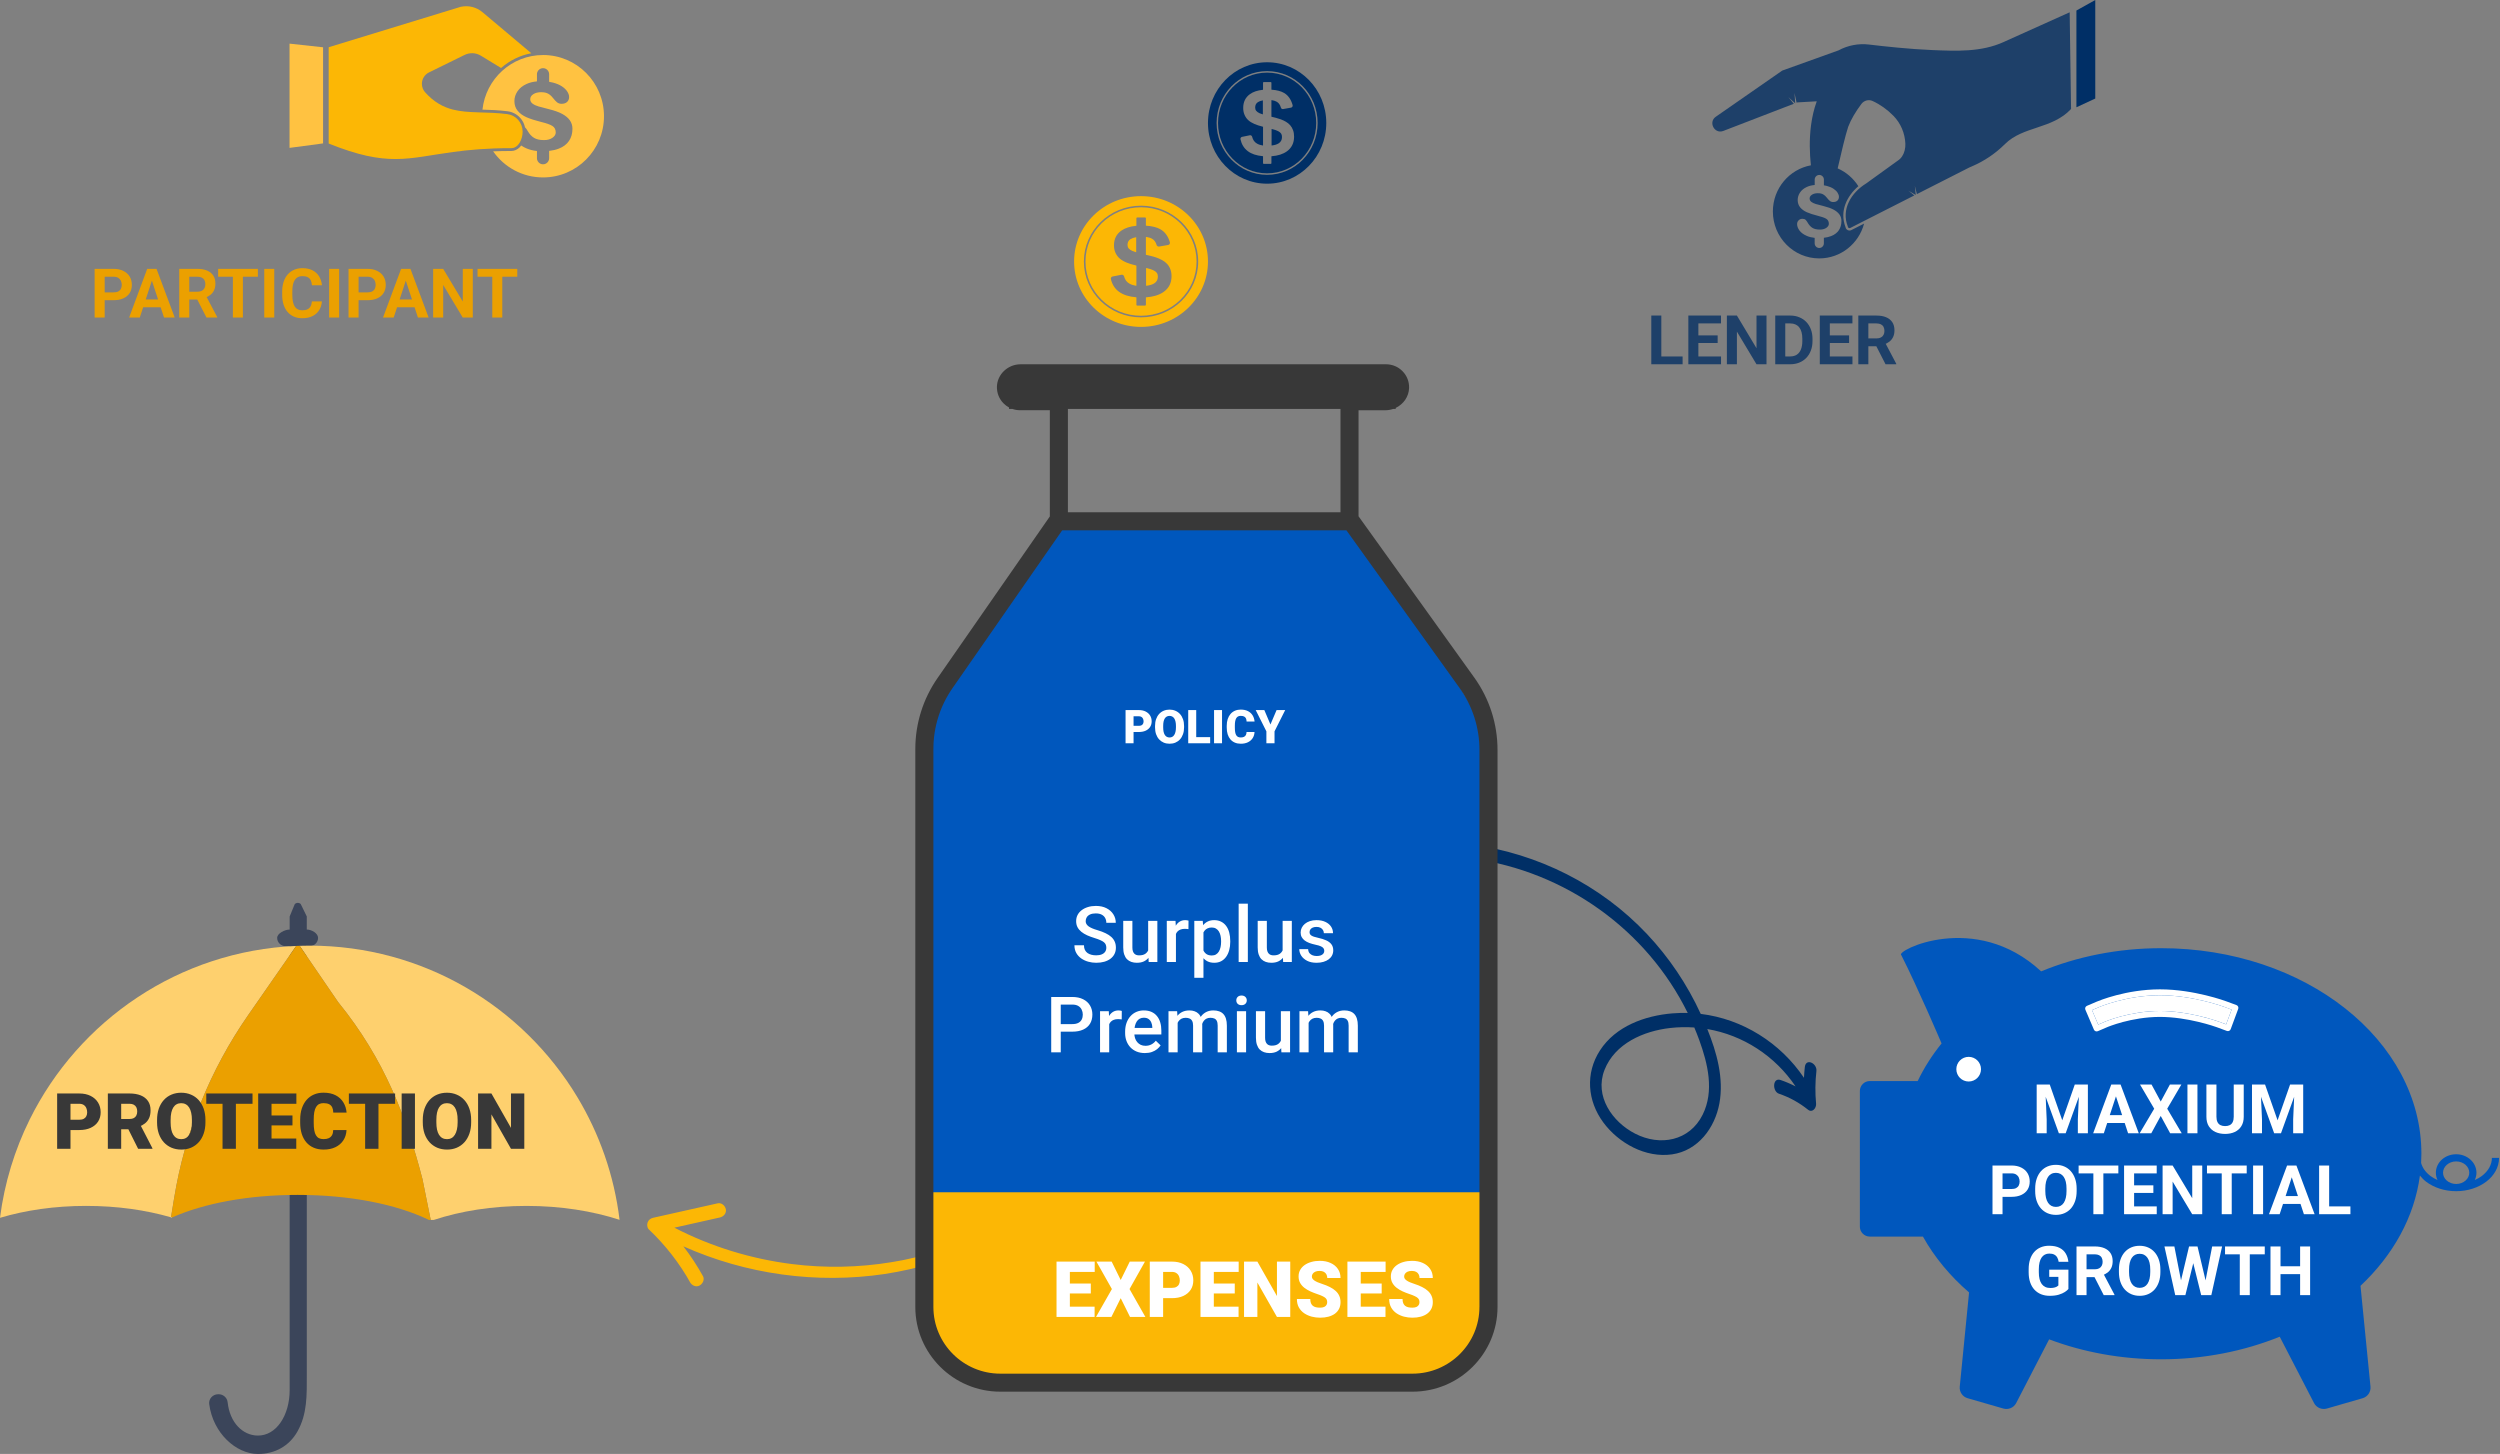 <?xml version="1.0" encoding="UTF-8"?>
<svg xmlns="http://www.w3.org/2000/svg" width="803" height="467" viewBox="0 0 803 467" fill="none">
  <rect x="0" y="0" width="803" height="467" fill="#808080" stroke="none"/>
  <g clip-path="url(#clip0_1_1500)">
    <path d="M98.54 298.57V294.362L96.604 290.399C96.123 289.854 95.109 289.875 94.663 290.442L93.039 294.367V298.574C91.511 298.574 89.024 299.772 89.024 301.249C89.024 302.726 90.261 303.924 91.79 303.924H93.039V446.511C93.039 454.557 88.784 461.247 82.677 461.105C77.941 460.993 73.814 456.97 73.118 450.401C72.964 448.946 71.723 447.825 70.207 447.825H70.1C68.352 447.825 66.978 449.302 67.197 450.981C68.403 460.324 75.819 467.009 82.862 467.009C88.363 467.009 92.876 464.458 95.5 459.864C98.751 454.175 98.545 447.92 98.545 441.681V303.915H99.399C100.928 303.915 102.165 302.717 102.165 301.24C102.165 299.763 100.069 298.566 98.54 298.566V298.57Z" fill="#3B455A"></path>
    <g opacity="0.26">
      <path d="M98.54 378.498L92.979 372.723V363.179H98.54V378.498Z" fill="#3B455A"></path>
    </g>
    <path d="M54.923 391.005L55.916 384.899C59.351 363.758 67.476 343.656 79.697 326.065L95.139 303.833C57.539 305.426 25.302 327.714 9.525 359.606C4.711 369.34 1.434 379.962 0 391.164C8.138 388.729 17.559 387.334 27.642 387.334C37.725 387.334 46.807 388.669 54.923 391V391.005Z" fill="#FED06E"></path>
    <path d="M135.698 378.734L138.344 391.838H139.336C147.937 388.991 158.132 387.338 169.108 387.338C180.084 387.338 190.3 388.978 199.004 391.808C197.269 377.506 192.52 364.132 185.413 352.338C167.867 323.219 135.939 303.739 99.459 303.739C98.386 303.739 97.316 303.761 96.247 303.795L108.584 321.832C123.709 340.432 130.653 359.272 135.698 378.734Z" fill="#FED06E"></path>
    <path d="M55.916 384.899L54.924 391.005C55.014 391.03 55.1 391.056 55.19 391.082C65.599 386.453 79.869 383.8 95.629 383.8C112.222 383.8 127.196 386.741 137.755 391.833H138.348L135.703 378.729C130.657 359.267 123.713 340.427 108.589 321.828L96.251 303.791C95.882 303.803 95.513 303.816 95.148 303.833L79.706 326.065C67.484 343.656 59.359 363.758 55.924 384.899H55.916Z" fill="#EBA000"></path>
    <path d="M54.923 391.005L54.889 391.215C54.988 391.172 55.091 391.125 55.19 391.082C55.1 391.056 55.014 391.031 54.923 391.005Z" fill="white"></path>
    <path d="M25.447 362.97H21.028V359.662H25.447C26.049 359.662 26.538 359.56 26.912 359.356C27.287 359.153 27.559 358.872 27.73 358.514C27.909 358.148 27.998 357.737 27.998 357.281C27.998 356.793 27.909 356.341 27.73 355.926C27.559 355.511 27.287 355.178 26.912 354.925C26.538 354.665 26.049 354.535 25.447 354.535H22.64V369H18.355V351.227H25.447C26.871 351.227 28.096 351.487 29.122 352.008C30.155 352.529 30.949 353.245 31.502 354.156C32.055 355.06 32.332 356.093 32.332 357.257C32.332 358.404 32.055 359.405 31.502 360.26C30.949 361.114 30.155 361.782 29.122 362.262C28.096 362.734 26.871 362.97 25.447 362.97ZM34.639 351.227H41.634C43.001 351.227 44.189 351.43 45.198 351.837C46.207 352.244 46.984 352.846 47.53 353.644C48.083 354.441 48.36 355.426 48.36 356.598C48.36 357.615 48.201 358.465 47.884 359.149C47.566 359.833 47.123 360.398 46.553 360.846C45.992 361.285 45.337 361.647 44.588 361.932L43.184 362.726H37.312L37.288 359.417H41.634C42.179 359.417 42.631 359.32 42.989 359.125C43.347 358.929 43.615 358.653 43.794 358.294C43.982 357.928 44.075 357.493 44.075 356.988C44.075 356.476 43.982 356.036 43.794 355.67C43.607 355.304 43.331 355.023 42.964 354.828C42.606 354.632 42.163 354.535 41.634 354.535H38.924V369H34.639V351.227ZM44.368 369L40.438 361.139L44.978 361.114L48.958 368.817V369H44.368ZM65.987 359.759V360.479C65.987 361.839 65.796 363.059 65.413 364.142C65.039 365.216 64.506 366.135 63.814 366.9C63.122 367.657 62.304 368.239 61.36 368.646C60.416 369.045 59.375 369.244 58.235 369.244C57.088 369.244 56.038 369.045 55.086 368.646C54.142 368.239 53.32 367.657 52.62 366.9C51.928 366.135 51.391 365.216 51.009 364.142C50.634 363.059 50.447 361.839 50.447 360.479V359.759C50.447 358.4 50.634 357.18 51.009 356.097C51.391 355.015 51.924 354.095 52.608 353.338C53.3 352.573 54.117 351.992 55.062 351.593C56.014 351.186 57.063 350.982 58.211 350.982C59.35 350.982 60.392 351.186 61.336 351.593C62.288 351.992 63.11 352.573 63.802 353.338C64.493 354.095 65.031 355.015 65.413 356.097C65.796 357.18 65.987 358.4 65.987 359.759ZM61.641 360.479V359.735C61.641 358.856 61.564 358.083 61.409 357.416C61.263 356.74 61.043 356.174 60.75 355.719C60.457 355.263 60.095 354.921 59.664 354.693C59.24 354.457 58.756 354.339 58.211 354.339C57.641 354.339 57.145 354.457 56.722 354.693C56.298 354.921 55.944 355.263 55.66 355.719C55.375 356.174 55.159 356.74 55.013 357.416C54.874 358.083 54.805 358.856 54.805 359.735V360.479C54.805 361.35 54.874 362.123 55.013 362.799C55.159 363.466 55.375 364.032 55.66 364.496C55.953 364.959 56.311 365.309 56.734 365.545C57.165 365.781 57.666 365.899 58.235 365.899C58.781 365.899 59.265 365.781 59.688 365.545C60.111 365.309 60.465 364.959 60.75 364.496C61.043 364.032 61.263 363.466 61.409 362.799C61.564 362.123 61.641 361.35 61.641 360.479ZM75.765 351.227V369H71.48V351.227H75.765ZM81.111 351.227V354.535H66.255V351.227H81.111ZM95.162 365.704V369H85.689V365.704H95.162ZM87.215 351.227V369H82.93V351.227H87.215ZM93.941 358.282V361.468H85.689V358.282H93.941ZM95.198 351.227V354.535H85.689V351.227H95.198ZM107.027 362.982H111.299C111.242 364.219 110.909 365.309 110.298 366.253C109.688 367.197 108.842 367.934 107.759 368.463C106.685 368.984 105.416 369.244 103.951 369.244C102.763 369.244 101.701 369.045 100.765 368.646C99.837 368.247 99.047 367.674 98.397 366.925C97.754 366.176 97.261 365.269 96.919 364.203C96.586 363.137 96.419 361.936 96.419 360.602V359.637C96.419 358.303 96.594 357.102 96.944 356.036C97.302 354.962 97.806 354.05 98.457 353.302C99.117 352.545 99.906 351.967 100.826 351.568C101.745 351.17 102.767 350.97 103.89 350.97C105.436 350.97 106.742 351.247 107.808 351.8C108.874 352.354 109.7 353.115 110.286 354.083C110.872 355.043 111.218 356.138 111.324 357.367H107.051C107.035 356.699 106.921 356.142 106.709 355.694C106.498 355.239 106.164 354.897 105.708 354.669C105.253 354.441 104.646 354.327 103.89 354.327C103.361 354.327 102.901 354.425 102.51 354.62C102.12 354.815 101.794 355.125 101.534 355.548C101.273 355.971 101.078 356.52 100.948 357.196C100.826 357.863 100.765 358.669 100.765 359.613V360.602C100.765 361.546 100.822 362.351 100.936 363.019C101.049 363.686 101.233 364.231 101.485 364.654C101.737 365.077 102.063 365.391 102.461 365.594C102.868 365.79 103.365 365.887 103.951 365.887C104.602 365.887 105.151 365.785 105.599 365.582C106.046 365.37 106.392 365.053 106.636 364.63C106.88 364.199 107.011 363.649 107.027 362.982ZM121.565 351.227V369H117.281V351.227H121.565ZM126.912 351.227V354.535H112.056V351.227H126.912ZM133.284 351.227V369H129.012V351.227H133.284ZM151.338 359.759V360.479C151.338 361.839 151.147 363.059 150.765 364.142C150.39 365.216 149.857 366.135 149.166 366.9C148.474 367.657 147.656 368.239 146.712 368.646C145.768 369.045 144.726 369.244 143.587 369.244C142.439 369.244 141.39 369.045 140.438 368.646C139.493 368.239 138.672 367.657 137.972 366.9C137.28 366.135 136.743 365.216 136.36 364.142C135.986 363.059 135.799 361.839 135.799 360.479V359.759C135.799 358.4 135.986 357.18 136.36 356.097C136.743 355.015 137.276 354.095 137.959 353.338C138.651 352.573 139.469 351.992 140.413 351.593C141.365 351.186 142.415 350.982 143.562 350.982C144.702 350.982 145.743 351.186 146.688 351.593C147.64 351.992 148.462 352.573 149.153 353.338C149.845 354.095 150.382 355.015 150.765 356.097C151.147 357.18 151.338 358.4 151.338 359.759ZM146.993 360.479V359.735C146.993 358.856 146.915 358.083 146.761 357.416C146.614 356.74 146.395 356.174 146.102 355.719C145.809 355.263 145.446 354.921 145.015 354.693C144.592 354.457 144.108 354.339 143.562 354.339C142.993 354.339 142.496 354.457 142.073 354.693C141.65 354.921 141.296 355.263 141.011 355.719C140.726 356.174 140.511 356.74 140.364 357.416C140.226 358.083 140.157 358.856 140.157 359.735V360.479C140.157 361.35 140.226 362.123 140.364 362.799C140.511 363.466 140.726 364.032 141.011 364.496C141.304 364.959 141.662 365.309 142.085 365.545C142.517 365.781 143.017 365.899 143.587 365.899C144.132 365.899 144.616 365.781 145.04 365.545C145.463 365.309 145.817 364.959 146.102 364.496C146.395 364.032 146.614 363.466 146.761 362.799C146.915 362.123 146.993 361.35 146.993 360.479ZM168.404 351.227V369H164.131L157.845 357.94V369H153.56V351.227H157.845L164.131 362.286V351.227H168.404Z" fill="#383838"></path>
  </g>
  <g clip-path="url(#clip1_1_1500)">
    <path d="M93 47.501L103.771 46.059V15.192L93 14.015V47.501Z" fill="#FFC241"></path>
    <path d="M174.427 17.679C164.331 17.679 156.023 25.356 154.967 35.214C157.521 35.289 160.163 35.372 163.055 35.744C164.626 35.947 166.07 36.711 167.123 37.898C167.883 38.756 168.398 39.793 168.636 40.903C168.931 41.183 169.213 41.568 169.485 42.059C170.049 43.047 170.727 43.782 171.513 44.268C172.3 44.754 173.374 44.999 174.732 44.999C175.834 44.999 176.74 44.752 177.446 44.258C178.152 43.764 178.504 43.2 178.504 42.566C178.504 41.594 178.137 40.885 177.405 40.438C176.672 39.99 175.464 39.567 173.782 39.161C171.886 38.688 170.341 38.192 169.151 37.672C167.961 37.153 167.009 36.467 166.295 35.614C165.58 34.762 165.226 33.717 165.226 32.472C165.226 31.365 165.555 30.317 166.214 29.33C166.874 28.345 167.844 27.558 169.13 26.968C170.093 26.526 171.205 26.25 172.468 26.141C172.468 26.133 172.468 26.128 172.468 26.12V23.862C172.468 22.776 173.345 21.895 174.427 21.895C175.508 21.895 176.385 22.776 176.385 23.862V26.12C176.385 26.172 176.383 26.224 176.378 26.274C176.81 26.341 177.226 26.427 177.622 26.531C178.758 26.827 179.707 27.227 180.468 27.726C181.229 28.225 181.806 28.782 182.204 29.39C182.6 29.998 182.799 30.593 182.799 31.172C182.799 31.807 182.587 32.329 182.163 32.734C181.739 33.14 181.136 33.343 180.357 33.343C179.793 33.343 179.312 33.181 178.913 32.857C178.517 32.532 178.062 32.046 177.552 31.396C177.136 30.855 176.644 30.424 176.08 30.099C175.516 29.774 174.747 29.613 173.78 29.613C172.812 29.613 171.956 29.826 171.299 30.253C170.639 30.679 170.31 31.209 170.31 31.843C170.31 32.425 170.553 32.901 171.037 33.272C171.521 33.644 172.173 33.951 172.996 34.195C173.816 34.439 174.947 34.736 176.385 35.086C178.093 35.505 179.49 36.007 180.572 36.586C181.653 37.168 182.476 37.852 183.032 38.644C183.591 39.434 183.871 40.336 183.871 41.35C183.871 42.878 183.501 44.185 182.761 45.271C182.021 46.36 180.929 47.184 179.482 47.743C178.574 48.096 177.542 48.336 176.385 48.468C176.385 48.494 176.385 48.523 176.385 48.549V50.807C176.385 51.893 175.508 52.774 174.427 52.774C173.345 52.774 172.468 51.893 172.468 50.807V48.549C172.468 48.53 172.468 48.515 172.468 48.497C171.216 48.367 170.101 48.091 169.12 47.67C168.471 47.389 167.899 47.078 167.407 46.735C167.255 46.943 167.094 47.135 166.923 47.309C166.155 48.089 165.216 48.499 164.207 48.499H164.082C162.051 48.499 160.157 48.541 158.393 48.608C161.932 53.679 167.795 56.992 174.427 56.992C185.237 56.992 194 48.19 194 37.332C194 26.474 185.237 17.671 174.427 17.671V17.679Z" fill="#FFC241"></path>
    <path d="M167.868 42.218C167.837 39.388 165.733 37.012 162.939 36.651C156.204 35.785 150.564 36.498 145.477 35.198C142.333 34.395 139.397 32.825 136.545 29.639C135.878 28.893 135.51 27.924 135.51 26.921C135.51 25.367 136.393 23.948 137.782 23.264L149.216 17.648C150.89 16.827 152.866 16.915 154.46 17.887L160.947 21.843C163.728 19.394 167.063 17.775 170.657 17.107L154.978 3.916C153.04 2.283 150.457 1.647 147.987 2.19L105.572 15.171V46.1C124.612 53.759 130.858 50.812 145.477 48.827C150.465 48.148 156.426 47.582 164.204 47.59C166.582 47.59 167.896 44.603 167.87 42.218H167.868Z" fill="#FCB705"></path>
  </g>
  <g clip-path="url(#clip2_1_1500)">
    <path d="M666.943 3.381V34.457L673 31.649V0L666.943 3.381Z" fill="#002F66"></path>
    <path d="M643.517 13.52C636.312 16.764 628.463 16.404 620.581 16.079C613.558 15.791 605.46 14.924 600.338 14.309C596.957 13.903 593.534 14.558 590.532 16.181L572.456 22.671L551.242 37.412C551.223 37.425 551.203 37.438 551.184 37.451C548.618 39.114 550.611 43.117 553.475 42.076L576.174 33.331L574.394 31.164L576.591 33.17L576.62 33.161L576.387 29.835L577.067 32.987L577.312 32.892L583.544 32.535C582.644 35 582.068 37.556 581.725 40.079L581.751 40.119L581.725 40.086C581.085 44.815 581.263 49.42 581.661 53.099C574.714 54.379 569.447 60.528 569.447 67.925C569.447 76.251 576.119 83 584.349 83C591.247 83 597.048 78.257 598.746 71.823L594.641 73.908C594.456 74.003 594.259 74.049 594.055 74.049C593.392 74.049 592.842 73.544 592.758 72.897C590.82 67.801 593.22 62.97 596.909 59.812C595.31 57.288 592.991 55.279 590.244 54.078C590.25 54.078 590.254 54.081 590.26 54.084C591.321 49.437 592.797 43.212 593.641 40.727C594.521 38.374 596.038 35.864 597.866 33.403C598.704 32.274 600.205 31.855 601.474 32.441C603.965 33.589 606.239 35.216 608.2 37.229C610.523 39.615 611.859 42.802 612.001 46.147C612.031 46.874 611.959 47.617 611.778 48.321C611.432 49.682 610.691 50.913 609.507 51.639L599.458 58.892C594.518 61.926 591.373 67.287 593.505 72.72C593.505 73.135 593.939 73.407 594.304 73.221L614.881 62.77L612.998 61.255L615.246 62.584L615.337 62.538L615.039 59.72L615.703 62.351L620.022 60.158L632.565 53.786L633.513 53.377C637.424 51.692 640.977 49.266 644.008 46.255C649.835 40.469 659.182 41.516 665.225 35.003L664.776 3.95L643.52 13.514L643.517 13.52ZM590.661 63.248C590.661 63.729 590.503 64.125 590.183 64.433C589.862 64.74 589.409 64.894 588.82 64.894C588.393 64.894 588.031 64.77 587.733 64.525C587.432 64.279 587.093 63.909 586.708 63.415C586.394 63.006 586.022 62.675 585.598 62.43C585.174 62.184 584.595 62.06 583.864 62.06C583.133 62.06 582.489 62.22 581.994 62.544C581.496 62.868 581.25 63.271 581.25 63.752C581.25 64.194 581.431 64.554 581.797 64.839C582.162 65.12 582.654 65.356 583.272 65.539C583.89 65.722 584.744 65.948 585.828 66.217C587.115 66.534 588.17 66.914 588.985 67.356C589.801 67.797 590.422 68.318 590.843 68.917C591.263 69.516 591.473 70.203 591.473 70.972C591.473 72.131 591.195 73.126 590.635 73.95C590.079 74.775 589.254 75.403 588.164 75.829C587.478 76.097 586.701 76.281 585.828 76.379C585.828 76.398 585.828 76.421 585.828 76.441V78.156C585.828 78.981 585.168 79.652 584.349 79.652C583.531 79.652 582.871 78.984 582.871 78.156V76.441C582.871 76.441 582.871 76.415 582.871 76.402C581.926 76.303 581.085 76.094 580.347 75.773C579.283 75.312 578.497 74.736 577.989 74.042C577.481 73.348 577.228 72.654 577.228 71.957C577.228 71.496 577.39 71.1 577.714 70.772C578.037 70.445 578.448 70.278 578.946 70.278C579.383 70.278 579.716 70.386 579.949 70.602C580.182 70.818 580.405 71.119 580.619 71.509C581.046 72.258 581.554 72.818 582.149 73.188C582.741 73.558 583.55 73.741 584.576 73.741C585.407 73.741 586.09 73.554 586.624 73.178C587.157 72.805 587.423 72.376 587.423 71.892C587.423 71.152 587.148 70.615 586.595 70.275C586.041 69.938 585.132 69.614 583.864 69.306C582.434 68.946 581.269 68.57 580.373 68.174C579.474 67.778 578.759 67.257 578.222 66.613C577.685 65.965 577.416 65.172 577.416 64.227C577.416 63.386 577.665 62.59 578.163 61.841C578.662 61.091 579.393 60.492 580.363 60.047C581.088 59.713 581.929 59.504 582.88 59.419C582.88 59.412 582.88 59.409 582.88 59.402V57.688C582.88 56.863 583.54 56.192 584.359 56.192C585.177 56.192 585.837 56.863 585.837 57.688V59.402C585.837 59.442 585.837 59.481 585.831 59.52C586.158 59.573 586.472 59.635 586.769 59.717C587.627 59.943 588.342 60.244 588.914 60.623C589.487 61.003 589.924 61.425 590.221 61.887C590.519 62.348 590.671 62.8 590.671 63.242L590.661 63.248Z" fill="#1E4069"></path>
  </g>
  <g clip-path="url(#clip3_1_1500)">
    <path d="M368.156 86.08C368.136 86.08 368.12 86.096 368.12 86.115V91.755C368.12 91.766 368.124 91.775 368.132 91.781C368.138 91.787 368.147 91.79 368.156 91.79C368.157 91.79 368.158 91.79 368.159 91.79C369.227 91.678 370.08 91.425 370.719 91.034C371.508 90.545 371.903 89.827 371.903 88.879C371.903 88.36 371.796 87.952 371.582 87.658C371.582 87.658 371.582 87.658 371.582 87.657C371.331 87.327 370.97 87.05 370.501 86.825C369.971 86.57 369.33 86.354 368.579 86.178C368.443 86.147 368.305 86.114 368.164 86.081C368.161 86.081 368.158 86.08 368.155 86.08H368.156Z" fill="#FCB705"></path>
    <path d="M364.915 76.195C364.915 76.195 364.911 76.195 364.909 76.195C364.191 76.313 363.607 76.51 363.156 76.788C362.49 77.197 362.157 77.815 362.157 78.642C362.157 79.11 362.273 79.485 362.504 79.764C362.504 79.764 362.504 79.764 362.504 79.765C362.783 80.099 363.198 80.385 363.747 80.625C363.747 80.625 363.748 80.625 363.749 80.625C363.749 80.625 363.754 80.627 363.757 80.629C364.018 80.747 364.401 80.878 364.905 81.022C364.908 81.023 364.912 81.023 364.915 81.023C364.922 81.023 364.93 81.021 364.936 81.016C364.945 81.01 364.95 80.999 364.95 80.988V76.23C364.95 76.221 364.947 76.212 364.94 76.205C364.933 76.198 364.924 76.195 364.915 76.195V76.195Z" fill="#FCB705"></path>
    <path d="M356.86 89.078L356.905 89.1L356.911 89.11V89.111L356.86 89.079V89.078ZM365.254 69.852H366.535H367.816C367.95 69.852 368.059 69.957 368.059 70.089V72.397C368.059 72.426 368.072 72.453 368.095 72.471C368.111 72.484 368.131 72.491 368.151 72.492C370.049 72.615 371.567 72.995 372.705 73.634C372.705 73.634 372.706 73.634 372.707 73.635C372.707 73.635 372.707 73.635 372.708 73.635C372.708 73.635 372.708 73.635 372.709 73.636C374.172 74.469 375.191 75.859 375.765 77.805C375.822 77.997 375.792 78.203 375.684 78.372C375.576 78.541 375.4 78.657 375.199 78.692L372.318 79.186C372.277 79.193 372.235 79.197 372.193 79.197C371.876 79.197 371.589 78.99 371.501 78.683C371.501 78.683 371.501 78.682 371.501 78.681C371.237 77.751 370.747 77.084 370.031 76.68C370.031 76.68 370.029 76.679 370.028 76.679C370.028 76.679 370.025 76.677 370.023 76.676C369.537 76.398 368.92 76.207 368.172 76.103C368.167 76.103 368.162 76.102 368.157 76.102C368.135 76.102 368.114 76.109 368.097 76.122C368.074 76.14 368.06 76.167 368.06 76.196V81.768C368.06 81.798 368.075 81.826 368.099 81.844C368.111 81.852 368.124 81.858 368.138 81.861C368.607 81.967 369.075 82.073 369.54 82.18C369.54 82.18 369.541 82.18 369.541 82.18C369.541 82.18 369.545 82.18 369.547 82.181C369.547 82.181 369.549 82.181 369.55 82.181C370.237 82.347 370.892 82.538 371.516 82.755C371.517 82.755 371.518 82.755 371.519 82.756C371.519 82.756 371.524 82.758 371.526 82.759C371.527 82.759 371.529 82.76 371.53 82.76C372.168 82.993 372.763 83.263 373.317 83.57C373.317 83.57 373.319 83.571 373.32 83.572C373.917 83.897 374.435 84.297 374.874 84.771C375.324 85.258 375.673 85.828 375.919 86.481C375.919 86.481 375.92 86.485 375.921 86.487C376.174 87.133 376.3 87.881 376.3 88.73C376.3 90.918 375.422 92.616 373.666 93.823C373.666 93.823 373.664 93.825 373.664 93.825C373.664 93.825 373.663 93.826 373.662 93.826C372.267 94.779 370.429 95.337 368.15 95.502C368.098 95.505 368.059 95.548 368.061 95.599V97.912C368.061 98.043 367.953 98.149 367.819 98.149H367.818H365.258C365.258 98.149 365.257 98.149 365.256 98.149C365.192 98.149 365.13 98.124 365.085 98.08C365.039 98.036 365.014 97.975 365.014 97.912V95.582C365.014 95.572 365.013 95.561 365.01 95.552C364.999 95.515 364.965 95.488 364.925 95.484C360.342 95.104 357.639 93.159 356.817 89.65V89.649C356.774 89.464 356.809 89.271 356.913 89.112C356.913 89.112 356.913 89.112 356.913 89.112C357.019 88.952 357.186 88.841 357.376 88.804H357.378L360.211 88.251C360.211 88.251 360.212 88.251 360.213 88.251C360.26 88.242 360.307 88.238 360.353 88.238C360.676 88.238 360.968 88.452 361.05 88.769C361.05 88.769 361.05 88.77 361.05 88.77C361.327 89.842 361.907 90.623 362.791 91.113C362.791 91.113 362.791 91.113 362.792 91.114C362.792 91.114 362.793 91.114 362.793 91.114C362.793 91.114 362.793 91.114 362.794 91.114C362.794 91.114 362.795 91.114 362.796 91.115C362.796 91.115 362.797 91.115 362.797 91.116C363.365 91.435 364.066 91.659 364.902 91.788C364.907 91.789 364.912 91.789 364.917 91.789C364.939 91.789 364.962 91.782 364.979 91.767C365.001 91.749 365.013 91.722 365.013 91.695V85.381C365.013 85.377 365.013 85.374 365.013 85.37C365.01 85.329 364.98 85.295 364.939 85.286C363.668 84.981 362.664 84.674 361.926 84.364C361.926 84.364 361.924 84.363 361.923 84.363C360.961 83.963 360.195 83.513 359.625 83.012C359.625 83.012 359.622 83.009 359.62 83.007C359.62 83.007 359.619 83.007 359.619 83.006C359.035 82.482 358.59 81.871 358.284 81.174C358.284 81.174 358.283 81.171 358.282 81.17C357.966 80.472 357.808 79.679 357.808 78.793C357.808 76.745 358.614 75.162 360.225 74.045C360.225 74.045 360.225 74.045 360.226 74.045C360.226 74.045 360.228 74.043 360.228 74.043C361.422 73.221 362.988 72.717 364.925 72.531C364.939 72.529 364.952 72.525 364.963 72.519C364.993 72.502 365.012 72.471 365.012 72.436V70.089C365.012 70.026 365.038 69.966 365.084 69.922C365.129 69.877 365.191 69.852 365.255 69.852L365.254 69.852ZM366.499 66.574C356.646 66.574 348.659 74.376 348.659 84C348.659 93.624 356.646 101.425 366.499 101.425C376.353 101.425 384.34 93.624 384.34 84C384.34 74.376 376.353 66.574 366.499 66.574Z" fill="#FCB705"></path>
    <path d="M388 84C388 95.598 378.374 105 366.5 105C354.626 105 345 95.598 345 84C345 72.402 354.626 63 366.5 63C378.374 63 388 72.402 388 84ZM384.861 84C384.861 74.095 376.641 66.066 366.5 66.066C356.359 66.066 348.139 74.096 348.139 84C348.139 93.905 356.359 101.934 366.5 101.934C376.641 101.934 384.861 93.904 384.861 84Z" fill="#FCB705"></path>
  </g>
  <g clip-path="url(#clip4_1_1500)">
    <path d="M408.463 41.431C408.446 41.431 408.432 41.446 408.432 41.463V46.701C408.432 46.711 408.435 46.719 408.442 46.725C408.448 46.731 408.455 46.733 408.463 46.733C408.464 46.733 408.465 46.733 408.466 46.733C409.41 46.629 410.164 46.395 410.728 46.031C411.426 45.577 411.775 44.91 411.775 44.03C411.775 43.548 411.68 43.17 411.491 42.896C411.491 42.896 411.491 42.896 411.491 42.895C411.269 42.589 410.95 42.331 410.536 42.122C410.067 41.886 409.501 41.686 408.837 41.522C408.717 41.493 408.595 41.463 408.47 41.432C408.468 41.432 408.465 41.431 408.463 41.431H408.463Z" fill="#002F66"></path>
    <path d="M405.599 32.252C405.599 32.252 405.596 32.252 405.594 32.252C404.96 32.361 404.443 32.545 404.045 32.803C403.456 33.182 403.162 33.756 403.162 34.524C403.162 34.959 403.264 35.307 403.469 35.566C403.469 35.566 403.469 35.567 403.469 35.567C403.716 35.877 404.082 36.143 404.568 36.366C404.568 36.366 404.568 36.366 404.569 36.366C404.569 36.366 404.573 36.368 404.576 36.369C404.807 36.479 405.145 36.6 405.591 36.734C405.593 36.736 405.597 36.736 405.599 36.736C405.606 36.736 405.613 36.733 405.618 36.729C405.626 36.723 405.631 36.713 405.631 36.703V32.284C405.631 32.276 405.627 32.267 405.621 32.261C405.616 32.255 405.607 32.252 405.599 32.252V32.252Z" fill="#002F66"></path>
    <path d="M398.481 44.215L398.521 44.236L398.526 44.245V44.246L398.481 44.216V44.215ZM405.899 26.362H407.031H408.163C408.282 26.362 408.377 26.46 408.377 26.582V28.726C408.377 28.753 408.389 28.778 408.409 28.795C408.424 28.806 408.441 28.813 408.459 28.814C410.136 28.928 411.478 29.281 412.484 29.875C412.484 29.875 412.484 29.875 412.485 29.875C412.485 29.875 412.485 29.875 412.486 29.876C412.486 29.876 412.487 29.876 412.487 29.876C413.78 30.65 414.681 31.94 415.188 33.748C415.238 33.926 415.212 34.117 415.116 34.274C415.021 34.431 414.865 34.538 414.687 34.571L412.142 35.029C412.105 35.036 412.068 35.039 412.031 35.039C411.751 35.039 411.498 34.848 411.42 34.563C411.42 34.563 411.42 34.562 411.42 34.561C411.187 33.697 410.754 33.078 410.12 32.703C410.12 32.703 410.119 32.702 410.117 32.702C410.117 32.702 410.115 32.7 410.113 32.699C409.684 32.441 409.139 32.264 408.478 32.167C408.473 32.166 408.468 32.166 408.464 32.166C408.445 32.166 408.427 32.173 408.412 32.184C408.391 32.201 408.379 32.227 408.379 32.253V37.427C408.379 37.455 408.392 37.481 408.413 37.498C408.424 37.505 408.435 37.511 408.447 37.513C408.862 37.612 409.275 37.711 409.686 37.81C409.687 37.81 409.687 37.81 409.688 37.81C409.688 37.81 409.691 37.81 409.693 37.811C409.693 37.811 409.694 37.811 409.695 37.811C410.302 37.965 410.881 38.142 411.433 38.344C411.434 38.344 411.434 38.344 411.435 38.345C411.435 38.345 411.44 38.346 411.442 38.347C411.443 38.347 411.444 38.348 411.445 38.349C412.009 38.564 412.535 38.815 413.024 39.1C413.024 39.1 413.026 39.102 413.027 39.102C413.555 39.405 414.012 39.776 414.4 40.216C414.798 40.668 415.106 41.197 415.324 41.804C415.324 41.804 415.325 41.807 415.326 41.809C415.549 42.41 415.661 43.104 415.661 43.892C415.661 45.924 414.885 47.501 413.333 48.622C413.332 48.622 413.331 48.623 413.331 48.623C413.331 48.623 413.33 48.624 413.329 48.624C412.096 49.509 410.472 50.027 408.458 50.18C408.412 50.183 408.377 50.223 408.379 50.271V52.418C408.379 52.54 408.284 52.638 408.166 52.639H408.164H405.903C405.903 52.639 405.902 52.639 405.901 52.639C405.844 52.639 405.789 52.615 405.749 52.574C405.709 52.533 405.686 52.477 405.686 52.418V50.255C405.686 50.245 405.686 50.236 405.683 50.227C405.673 50.192 405.644 50.167 405.608 50.164C401.558 49.811 399.17 48.004 398.443 44.746V44.745C398.405 44.574 398.436 44.394 398.528 44.247C398.528 44.247 398.528 44.247 398.528 44.246C398.621 44.099 398.769 43.996 398.937 43.961H398.938L401.442 43.447C401.442 43.447 401.444 43.447 401.444 43.447C401.486 43.439 401.527 43.435 401.568 43.435C401.853 43.435 402.111 43.634 402.184 43.928C402.184 43.928 402.184 43.929 402.184 43.929C402.429 44.925 402.941 45.65 403.722 46.105C403.722 46.105 403.723 46.105 403.723 46.106C403.723 46.106 403.724 46.106 403.724 46.106C403.724 46.106 403.724 46.106 403.725 46.106C403.725 46.106 403.726 46.106 403.726 46.107C403.726 46.107 403.728 46.107 403.728 46.107C404.229 46.404 404.849 46.612 405.588 46.732C405.592 46.732 405.597 46.733 405.601 46.733C405.621 46.733 405.641 46.726 405.656 46.712C405.675 46.695 405.686 46.671 405.686 46.645V40.782C405.686 40.779 405.686 40.776 405.686 40.772C405.683 40.734 405.657 40.703 405.621 40.694C404.498 40.411 403.61 40.126 402.958 39.838C402.958 39.838 402.956 39.837 402.955 39.837C402.105 39.466 401.428 39.048 400.924 38.582C400.924 38.582 400.922 38.579 400.92 38.578C400.92 38.578 400.92 38.578 400.919 38.577C400.403 38.09 400.01 37.523 399.739 36.875C399.739 36.875 399.738 36.873 399.738 36.872C399.458 36.224 399.319 35.488 399.319 34.665C399.319 32.763 400.031 31.293 401.455 30.256C401.455 30.256 401.455 30.256 401.455 30.256C401.455 30.256 401.457 30.255 401.458 30.254C402.513 29.491 403.896 29.023 405.608 28.85C405.62 28.849 405.632 28.845 405.642 28.839C405.669 28.823 405.685 28.794 405.685 28.762V26.583C405.685 26.524 405.708 26.468 405.748 26.427C405.788 26.386 405.843 26.363 405.9 26.363L405.899 26.362ZM406.999 23.319C398.292 23.319 391.233 30.563 391.233 39.5C391.233 48.436 398.292 55.681 406.999 55.681C415.707 55.681 422.765 48.436 422.765 39.5C422.765 30.563 415.707 23.319 406.999 23.319Z" fill="#002F66"></path>
    <path d="M426 39.5C426 50.27 417.494 59 407 59C396.506 59 388 50.27 388 39.5C388 28.73 396.506 20 407 20C417.494 20 426 28.73 426 39.5ZM423.226 39.5C423.226 30.302 415.962 22.847 407 22.847C398.038 22.847 390.774 30.303 390.774 39.5C390.774 48.697 398.038 56.153 407 56.153C415.962 56.153 423.226 48.697 423.226 39.5Z" fill="#002F66"></path>
  </g>
  <g clip-path="url(#clip5_1_1500)">
    <path d="M552.272 354.404C553.746 346.402 551.444 338.064 548.384 330.526C559.897 332.493 570.15 339.172 576.735 348.956C575.189 348.151 573.582 347.46 571.914 346.894C569.316 346.012 569.215 350.562 571.393 351.3C574.832 352.468 577.905 354.17 580.737 356.437C582.142 357.561 583.453 355.872 583.327 354.515C582.999 351.003 583.034 347.527 583.432 344.021C583.711 341.547 580.052 339.713 579.708 342.749C579.578 343.896 579.495 345.042 579.435 346.19C571.863 334.95 559.72 327.3 546.275 325.666C541.97 316.271 536.131 307.57 529.045 300.047C514.127 284.206 494.012 274.166 472.461 271.215C469.972 270.874 470.618 275.487 472.915 275.802C502.693 279.88 528.953 298.632 542.095 325.365C540.485 325.321 538.864 325.357 537.234 325.49C528.336 326.22 518.945 329.6 513.899 337.417C509.158 344.757 509.87 353.579 514.957 360.49C519.885 367.181 528.561 372 537.053 370.787C545.391 369.597 550.818 362.313 552.273 354.406L552.272 354.404ZM525.234 364.144C517.846 360.373 512.065 352.057 515.371 343.651C518.708 335.164 527.932 331.161 536.456 330.194C539.069 329.898 541.66 329.855 544.208 330.032C544.76 331.347 545.294 332.674 545.783 334.022C548.534 341.597 550.701 350.422 546.883 358.061C542.658 366.514 533.232 368.228 525.233 364.145L525.234 364.144Z" fill="#002F66"></path>
  </g>
  <g clip-path="url(#clip6_1_1500)">
    <path d="M598.328 348.167C598.929 347.565 599.731 347.232 600.583 347.232H615.964C617.999 342.975 620.582 338.934 623.635 335.151C623.068 333.817 615.964 317.169 610.693 306.788C608.543 305.524 634.387 292.319 655.61 312.001C667.149 307.256 680.254 304.558 694.159 304.558C740.328 304.558 777.752 334.116 777.752 370.577C777.752 371.57 777.718 372.557 777.66 373.536C778.086 375.116 779.135 376.563 780.679 377.738C781.339 378.236 782.116 378.652 782.927 379.023C782.584 378.305 782.398 377.511 782.398 376.673C782.398 374.996 783.172 373.491 784.351 372.436C785.541 371.381 787.153 370.746 788.917 370.746C790.681 370.746 792.287 371.378 793.473 372.436C794.663 373.491 795.437 375 795.437 376.673C795.437 377.511 795.241 378.305 794.9 379.023C795.722 378.652 796.496 378.236 797.156 377.738C799.219 376.168 800.398 374.11 800.398 371.9H802.699C802.699 374.965 801.055 377.687 798.545 379.577C796.032 381.473 792.641 382.607 788.917 382.611C785.193 382.611 781.8 381.473 779.283 379.577C778.516 378.996 777.866 378.316 777.278 377.591C775.486 391.002 768.606 403.21 758.194 413.004L761.399 445.382C761.567 447.073 760.505 448.633 758.875 449.107L747.37 452.427C745.761 452.894 744.045 452.152 743.268 450.664L732.247 429.346C720.821 433.978 707.879 436.606 694.149 436.606C681.275 436.606 669.078 434.301 658.182 430.195L647.595 450.664C646.824 452.152 645.105 452.89 643.496 452.427L631.998 449.107C630.361 448.636 629.302 447.073 629.474 445.382L632.465 415.134C626.365 409.866 621.338 403.808 617.642 397.187H600.576C599.724 397.187 598.926 396.857 598.321 396.252C597.719 395.651 597.389 394.85 597.389 393.998V350.424C597.389 349.576 597.716 348.775 598.321 348.174L598.328 348.167ZM785.891 379.188C786.644 379.862 787.71 380.295 788.917 380.295C790.124 380.295 791.194 379.862 791.947 379.188C792.696 378.511 793.126 377.635 793.126 376.67C793.126 375.704 792.696 374.828 791.947 374.151C791.194 373.481 790.117 373.044 788.917 373.044C787.71 373.044 786.644 373.477 785.891 374.151C785.135 374.828 784.702 375.707 784.702 376.67C784.702 377.632 785.135 378.511 785.891 379.188Z" fill="#0057BD"></path>
    <path d="M674.721 323.275C674.996 323.168 675.388 323.017 675.887 322.839C676.884 322.481 678.307 322.014 680.064 321.547C683.572 320.612 688.399 319.688 693.76 319.677C699.121 319.677 704.234 320.612 708.047 321.536C711.857 322.457 714.353 323.381 714.422 323.405L716.795 324.282L715.037 329.02L712.668 328.144H712.648C712.366 328.034 710.004 327.192 706.517 326.364C703.01 325.529 698.395 324.732 693.76 324.728C688.987 324.728 684.572 325.577 681.364 326.429C679.762 326.855 678.466 327.281 677.585 327.598C677.138 327.752 676.794 327.886 676.567 327.976L676.334 328.068L676.303 328.082L676.268 328.099H676.258L673.937 329.092L671.95 324.45L674.271 323.457L674.398 323.409L674.718 323.278L674.721 323.275Z" fill="white"></path>
    <path d="M673.813 331.216C673.579 331.316 673.318 331.319 673.081 331.226C672.847 331.13 672.661 330.952 672.565 330.718L669.825 324.323C669.725 324.09 669.725 323.828 669.814 323.595C669.907 323.358 670.093 323.176 670.327 323.072L673.524 321.708L673.566 321.691C673.806 321.595 676.145 320.612 679.748 319.664C683.355 318.715 688.269 317.788 693.763 317.777C699.341 317.781 704.595 318.743 708.501 319.688C712.404 320.636 714.965 321.581 715.089 321.626L718.352 322.832C718.844 323.014 719.095 323.564 718.913 324.055L716.495 330.577C716.31 331.068 715.767 331.323 715.268 331.137L712.012 329.931L711.991 329.924C711.847 329.869 709.488 329.024 706.08 328.216C702.673 327.402 698.182 326.632 693.763 326.632C689.218 326.632 684.951 327.447 681.863 328.268C680.312 328.68 679.064 329.093 678.225 329.392C677.798 329.539 677.482 329.663 677.276 329.742L677.066 329.828L677.028 329.845H677.015L673.817 331.216H673.813ZM677.585 327.598C678.466 327.285 679.762 326.856 681.364 326.43C684.572 325.577 688.987 324.729 693.76 324.729C698.392 324.729 703.01 325.529 706.517 326.364C710 327.192 712.366 328.038 712.648 328.141H712.668L715.038 329.024L716.795 324.285L714.422 323.409C714.357 323.385 711.857 322.461 708.047 321.54C704.237 320.616 699.121 319.684 693.76 319.681C688.399 319.691 683.572 320.616 680.064 321.55C678.307 322.018 676.884 322.485 675.887 322.842C675.385 323.021 674.996 323.172 674.721 323.279L674.401 323.409L674.274 323.457L671.953 324.45L673.94 329.093L676.261 328.103H676.272L676.306 328.086L676.337 328.072L676.571 327.979C676.798 327.89 677.142 327.759 677.589 327.601L677.585 327.598Z" fill="white"></path>
    <circle cx="3.962" cy="3.962" r="3.962" transform="matrix(-1 0 0 1 636.298 339.459)" fill="white"></circle>
    <path d="M655.653 348.36H658.382L662.4 359.844L666.417 348.36H669.146L663.495 364.001H661.304L655.653 348.36ZM654.182 348.36H656.9L657.394 359.554V364.001H654.182V348.36ZM667.9 348.36H670.628V364.001H667.405V359.554L667.9 348.36ZM680.006 351.035L675.752 364.001H672.325L678.137 348.36H680.318L680.006 351.035ZM683.54 364.001L679.276 351.035L678.932 348.36H681.134L686.978 364.001H683.54ZM683.347 358.179V360.703H675.086V358.179H683.347ZM691.081 348.36L694.025 353.817L696.968 348.36H700.652L696.109 356.116L700.771 364.001H697.054L694.025 358.437L690.995 364.001H687.257L691.93 356.116L687.375 348.36H691.081ZM705.819 348.36V364.001H702.608V348.36H705.819ZM717.475 348.36H720.687V358.694C720.687 359.897 720.429 360.911 719.913 361.734C719.405 362.558 718.699 363.177 717.797 363.593C716.902 364.008 715.871 364.216 714.703 364.216C713.536 364.216 712.498 364.008 711.588 363.593C710.686 363.177 709.977 362.558 709.461 361.734C708.953 360.911 708.698 359.897 708.698 358.694V348.36H711.921V358.694C711.921 359.396 712.032 359.969 712.254 360.413C712.476 360.857 712.795 361.183 713.21 361.391C713.633 361.598 714.13 361.702 714.703 361.702C715.29 361.702 715.788 361.598 716.196 361.391C716.612 361.183 716.927 360.857 717.142 360.413C717.364 359.969 717.475 359.396 717.475 358.694V348.36ZM724.812 348.36H727.54L731.558 359.844L735.575 348.36H738.304L732.653 364.001H730.462L724.812 348.36ZM723.34 348.36H726.058L726.552 359.554V364.001H723.34V348.36ZM737.058 348.36H739.786V364.001H736.564V359.554L737.058 348.36ZM646.082 384.426H642.097V381.912H646.082C646.698 381.912 647.199 381.812 647.586 381.611C647.973 381.404 648.256 381.117 648.435 380.752C648.614 380.387 648.703 379.975 648.703 379.517C648.703 379.051 648.614 378.618 648.435 378.217C648.256 377.816 647.973 377.493 647.586 377.25C647.199 377.007 646.698 376.885 646.082 376.885H643.214V390.001H639.991V374.36H646.082C647.307 374.36 648.356 374.582 649.23 375.026C650.11 375.463 650.784 376.068 651.249 376.842C651.715 377.615 651.947 378.5 651.947 379.495C651.947 380.505 651.715 381.379 651.249 382.116C650.784 382.854 650.11 383.423 649.23 383.824C648.356 384.225 647.307 384.426 646.082 384.426ZM667.019 381.815V382.557C667.019 383.745 666.858 384.812 666.535 385.758C666.213 386.703 665.758 387.509 665.171 388.175C664.584 388.834 663.882 389.339 663.066 389.689C662.256 390.04 661.358 390.216 660.369 390.216C659.388 390.216 658.489 390.04 657.673 389.689C656.864 389.339 656.162 388.834 655.568 388.175C654.973 387.509 654.511 386.703 654.182 385.758C653.859 384.812 653.698 383.745 653.698 382.557V381.815C653.698 380.619 653.859 379.552 654.182 378.614C654.504 377.669 654.959 376.863 655.546 376.197C656.14 375.531 656.842 375.023 657.651 374.672C658.468 374.321 659.367 374.146 660.348 374.146C661.336 374.146 662.235 374.321 663.044 374.672C663.86 375.023 664.562 375.531 665.15 376.197C665.744 376.863 666.202 377.669 666.525 378.614C666.854 379.552 667.019 380.619 667.019 381.815ZM663.764 382.557V381.794C663.764 380.963 663.689 380.233 663.538 379.603C663.388 378.972 663.166 378.442 662.872 378.013C662.579 377.583 662.22 377.261 661.798 377.046C661.375 376.824 660.892 376.713 660.348 376.713C659.804 376.713 659.32 376.824 658.898 377.046C658.482 377.261 658.128 377.583 657.834 378.013C657.548 378.442 657.329 378.972 657.179 379.603C657.028 380.233 656.953 380.963 656.953 381.794V382.557C656.953 383.38 657.028 384.111 657.179 384.748C657.329 385.378 657.551 385.912 657.845 386.349C658.138 386.778 658.497 387.104 658.919 387.326C659.342 387.548 659.825 387.659 660.369 387.659C660.914 387.659 661.397 387.548 661.819 387.326C662.242 387.104 662.596 386.778 662.883 386.349C663.169 385.912 663.388 385.378 663.538 384.748C663.689 384.111 663.764 383.38 663.764 382.557ZM675.602 374.36V390.001H672.39V374.36H675.602ZM680.414 374.36V376.885H667.652V374.36H680.414ZM692.746 387.487V390.001H684.421V387.487H692.746ZM685.474 374.36V390.001H682.251V374.36H685.474ZM691.661 380.73V383.18H684.421V380.73H691.661ZM692.735 374.36V376.885H684.421V374.36H692.735ZM707.356 374.36V390.001H704.133L697.849 379.517V390.001H694.626V374.36H697.849L704.144 384.855V374.36H707.356ZM716.83 374.36V390.001H713.618V374.36H716.83ZM721.643 374.36V376.885H708.881V374.36H721.643ZM726.906 374.36V390.001H723.694V374.36H726.906ZM736.478 377.035L732.224 390.001H728.797L734.609 374.36H736.789L736.478 377.035ZM740.012 390.001L735.747 377.035L735.403 374.36H737.606L743.449 390.001H740.012ZM739.818 384.179V386.703H731.558V384.179H739.818ZM754.954 387.487V390.001H747.08V387.487H754.954ZM748.122 374.36V390.001H744.9V374.36H748.122ZM664.376 407.826V414.024C664.133 414.318 663.757 414.637 663.248 414.98C662.74 415.317 662.084 415.607 661.282 415.851C660.48 416.094 659.51 416.216 658.371 416.216C657.361 416.216 656.441 416.051 655.61 415.722C654.78 415.385 654.064 414.895 653.462 414.25C652.868 413.605 652.409 412.818 652.087 411.887C651.765 410.949 651.604 409.878 651.604 408.675V407.697C651.604 406.494 651.758 405.424 652.066 404.485C652.381 403.547 652.828 402.756 653.408 402.111C653.988 401.467 654.679 400.976 655.482 400.64C656.284 400.303 657.175 400.135 658.156 400.135C659.517 400.135 660.634 400.357 661.508 400.801C662.382 401.238 663.048 401.846 663.506 402.627C663.971 403.4 664.258 404.288 664.365 405.291H661.239C661.161 404.761 661.01 404.299 660.788 403.905C660.566 403.511 660.248 403.203 659.832 402.981C659.424 402.759 658.894 402.648 658.242 402.648C657.705 402.648 657.225 402.759 656.803 402.981C656.387 403.196 656.037 403.515 655.75 403.938C655.464 404.36 655.245 404.883 655.095 405.506C654.944 406.129 654.869 406.852 654.869 407.676V408.675C654.869 409.491 654.948 410.215 655.106 410.845C655.263 411.468 655.496 411.994 655.804 412.424C656.119 412.846 656.506 413.165 656.964 413.38C657.422 413.595 657.956 413.702 658.565 413.702C659.073 413.702 659.496 413.659 659.832 413.573C660.176 413.487 660.452 413.383 660.659 413.262C660.874 413.133 661.039 413.011 661.153 412.896V410.125H658.21V407.826H664.376ZM666.976 400.36H672.809C674.005 400.36 675.032 400.539 675.892 400.897C676.758 401.256 677.424 401.785 677.89 402.487C678.355 403.189 678.588 404.052 678.588 405.076C678.588 405.914 678.445 406.634 678.158 407.235C677.879 407.83 677.482 408.327 676.966 408.729C676.457 409.122 675.859 409.438 675.172 409.674L674.151 410.211H669.081L669.06 407.697H672.83C673.396 407.697 673.865 407.597 674.237 407.396C674.61 407.196 674.889 406.917 675.075 406.559C675.269 406.201 675.365 405.785 675.365 405.312C675.365 404.811 675.272 404.378 675.086 404.013C674.9 403.647 674.617 403.368 674.237 403.175C673.858 402.981 673.382 402.885 672.809 402.885H670.198V416.001H666.976V400.36ZM675.72 416.001L672.153 409.029L675.559 409.008L679.168 415.851V416.001H675.72ZM693.917 407.815V408.557C693.917 409.745 693.756 410.812 693.434 411.758C693.111 412.703 692.657 413.509 692.069 414.175C691.482 414.834 690.78 415.339 689.964 415.689C689.155 416.04 688.256 416.216 687.268 416.216C686.287 416.216 685.388 416.04 684.571 415.689C683.762 415.339 683.06 414.834 682.466 414.175C681.872 413.509 681.41 412.703 681.08 411.758C680.758 410.812 680.597 409.745 680.597 408.557V407.815C680.597 406.619 680.758 405.552 681.08 404.614C681.402 403.669 681.857 402.863 682.444 402.197C683.039 401.531 683.741 401.023 684.55 400.672C685.366 400.321 686.265 400.146 687.246 400.146C688.234 400.146 689.133 400.321 689.943 400.672C690.759 401.023 691.461 401.531 692.048 402.197C692.642 402.863 693.101 403.669 693.423 404.614C693.752 405.552 693.917 406.619 693.917 407.815ZM690.662 408.557V407.794C690.662 406.963 690.587 406.233 690.437 405.603C690.286 404.972 690.064 404.442 689.771 404.013C689.477 403.583 689.119 403.261 688.696 403.046C688.274 402.824 687.79 402.713 687.246 402.713C686.702 402.713 686.219 402.824 685.796 403.046C685.381 403.261 685.026 403.583 684.733 404.013C684.446 404.442 684.228 404.972 684.077 405.603C683.927 406.233 683.852 406.963 683.852 407.794V408.557C683.852 409.38 683.927 410.111 684.077 410.748C684.228 411.378 684.45 411.912 684.743 412.349C685.037 412.778 685.395 413.104 685.818 413.326C686.24 413.548 686.723 413.659 687.268 413.659C687.812 413.659 688.295 413.548 688.718 413.326C689.14 413.104 689.495 412.778 689.781 412.349C690.068 411.912 690.286 411.378 690.437 410.748C690.587 410.111 690.662 409.38 690.662 408.557ZM700.008 413.52L703.123 400.36H704.863L705.261 402.552L701.942 416.001H700.072L700.008 413.52ZM698.407 400.36L700.985 413.52L700.771 416.001H698.687L695.217 400.36H698.407ZM708 413.466L710.546 400.36H713.736L710.277 416.001H708.193L708 413.466ZM705.841 400.36L708.978 413.573L708.892 416.001H707.023L703.682 402.541L704.111 400.36H705.841ZM722.631 400.36V416.001H719.419V400.36H722.631ZM727.443 400.36V402.885H714.682V400.36H727.443ZM739.711 406.73V409.244H731.547V406.73H739.711ZM732.503 400.36V416.001H729.28V400.36H732.503ZM742.01 400.36V416.001H738.798V400.36H742.01Z" fill="white"></path>
  </g>
  <g clip-path="url(#clip7_1_1500)">
    <path d="M327.384 369.087C328.184 356.029 323.229 343.097 315.337 332.896C314.354 331.697 312.625 333.115 313.507 334.301C317.769 339.967 321.098 346.377 323.001 353.212C327.166 367.271 323.976 383.712 313.257 394.043C306.041 400.971 296.035 403.88 286.367 405.407C275.825 407.155 264.963 407.352 254.373 406.016C241.211 404.355 228.352 400.405 216.607 394.329C221.485 393.237 226.363 392.145 231.242 391.051C232.415 390.789 233.403 389.673 233.144 388.409C232.904 387.246 231.762 386.231 230.509 386.512C223.609 388.056 216.712 389.602 209.813 391.146C208.999 391.329 208.324 391.814 208.026 392.619C207.775 393.294 207.83 394.332 208.388 394.86C211.044 397.379 213.51 400.092 215.757 402.981C216.88 404.425 217.948 405.912 218.959 407.438C219.422 408.138 219.875 408.844 220.311 409.559C220.378 409.674 220.531 409.926 220.559 409.975C220.655 410.137 220.751 410.301 220.846 410.465C221.101 410.902 221.348 411.341 221.594 411.782C222.177 412.83 223.446 413.534 224.626 412.947C225.659 412.434 226.422 411.031 225.799 409.91C223.935 406.553 221.833 403.345 219.498 400.318C239.657 409.328 262.339 412.469 284.207 409.203C295.137 407.48 306.596 404.565 314.85 396.703C322.439 389.547 326.696 379.358 327.386 369.088L327.384 369.087Z" fill="#FCB705"></path>
    <path d="M305.875 384.551C305.96 384.667 306.06 384.766 306.171 384.846C306.617 385.166 307.238 385.183 307.708 384.84C313.119 380.907 316.166 373.815 315.294 367.19C315.199 366.473 314.539 365.966 313.821 366.065C313.102 366.163 312.596 366.823 312.692 367.542C313.444 373.237 310.823 379.334 306.171 382.717C305.584 383.145 305.453 383.964 305.877 384.552L305.875 384.551Z" fill="#FCB705"></path>
  </g>
  <g clip-path="url(#clip8_1_1500)">
    <rect x="297.77" y="232.274" width="179.46" height="152.945" fill="#0057BD"></rect>
    <path d="M336.603 168.986H437.643L477.23 234.534H297.016L336.603 168.986Z" fill="#0057BD"></path>
    <path d="M297.016 382.959H477.23V418.74C477.23 433.099 465.589 444.74 451.23 444.74H323.016C308.657 444.74 297.016 433.099 297.016 418.74V382.959Z" fill="#FCB705"></path>
    <path d="M473.486 217.562L436.367 165.835V131.771H445.003C445.868 131.771 446.7 131.616 447.48 131.353H448.306V131.019C450.77 129.843 452.518 127.421 452.601 124.613C452.659 122.596 451.918 120.694 450.512 119.249C449.106 117.803 447.216 117.006 445.191 117.006H327.81C323.74 117.006 320.328 120.219 320.212 124.164C320.154 126.181 320.896 128.083 322.302 129.528C322.837 130.075 323.443 130.531 324.095 130.884V131.347H325.172C325.952 131.616 326.772 131.764 327.623 131.764H337.207V165.88L301.166 217.748C296.477 224.494 294 232.39 294 240.595V419.81C294 434.806 306.248 447.006 321.302 447.006H453.704C468.758 447.006 481.006 434.806 481.006 419.81V240.903C481.006 232.487 478.407 224.411 473.492 217.562H473.486ZM430.562 131.347V164.55H343.012V131.347H430.562ZM475.195 419.803C475.195 431.612 465.553 441.218 453.698 441.218H321.302C309.447 441.218 299.805 431.612 299.805 419.803V240.595C299.805 233.573 301.927 226.814 305.939 221.038L341.181 170.333H432.465L468.771 220.922C472.976 226.781 475.202 233.695 475.202 240.897V419.803H475.195Z" fill="#383838"></path>
    <path d="M351.586 419.704V423H342.114V419.704H351.586ZM343.64 405.227V423H339.355V405.227H343.64ZM350.366 412.282V415.468H342.114V412.282H350.366ZM351.623 405.227V408.535H342.114V405.227H351.623ZM357.067 405.227L359.973 411.135L362.878 405.227H367.761L362.805 414.04L367.895 423H362.963L359.973 416.982L356.982 423H352.038L357.141 414.04L352.172 405.227H357.067ZM376.403 416.97H371.984V413.662H376.403C377.006 413.662 377.494 413.56 377.868 413.356C378.243 413.153 378.515 412.872 378.686 412.514C378.865 412.148 378.955 411.737 378.955 411.281C378.955 410.793 378.865 410.341 378.686 409.926C378.515 409.511 378.243 409.178 377.868 408.925C377.494 408.665 377.006 408.535 376.403 408.535H373.596V423H369.311V405.227H376.403C377.827 405.227 379.052 405.487 380.078 406.008C381.111 406.529 381.905 407.245 382.458 408.156C383.011 409.06 383.288 410.093 383.288 411.257C383.288 412.404 383.011 413.405 382.458 414.26C381.905 415.114 381.111 415.782 380.078 416.262C379.052 416.734 377.827 416.97 376.403 416.97ZM397.827 419.704V423H388.354V419.704H397.827ZM389.88 405.227V423H385.595V405.227H389.88ZM396.606 412.282V415.468H388.354V412.282H396.606ZM397.863 405.227V408.535H388.354V405.227H397.863ZM414.428 405.227V423H410.156L403.869 411.94V423H399.584V405.227H403.869L410.156 416.286V405.227H414.428ZM426.293 418.276C426.293 417.999 426.253 417.751 426.171 417.531C426.09 417.303 425.939 417.092 425.72 416.896C425.5 416.701 425.183 416.506 424.768 416.311C424.361 416.107 423.824 415.896 423.156 415.676C422.375 415.415 421.622 415.122 420.898 414.797C420.174 414.463 419.527 414.077 418.957 413.637C418.387 413.19 417.936 412.669 417.602 412.075C417.268 411.472 417.102 410.773 417.102 409.975C417.102 409.21 417.272 408.522 417.614 407.912C417.956 407.294 418.432 406.769 419.042 406.337C419.661 405.898 420.385 405.564 421.215 405.336C422.045 405.1 422.953 404.982 423.938 404.982C425.24 404.982 426.387 405.21 427.38 405.666C428.381 406.114 429.162 406.752 429.724 407.583C430.293 408.404 430.578 409.377 430.578 410.5H426.318C426.318 410.052 426.224 409.658 426.037 409.316C425.858 408.974 425.585 408.706 425.219 408.51C424.853 408.315 424.393 408.217 423.84 408.217C423.303 408.217 422.851 408.299 422.485 408.461C422.119 408.624 421.842 408.844 421.655 409.121C421.468 409.389 421.374 409.686 421.374 410.012C421.374 410.28 421.447 410.524 421.594 410.744C421.748 410.956 421.964 411.155 422.241 411.342C422.526 411.529 422.867 411.708 423.266 411.879C423.673 412.05 424.129 412.217 424.633 412.38C425.577 412.681 426.416 413.019 427.148 413.393C427.889 413.759 428.511 414.178 429.016 414.65C429.528 415.114 429.915 415.643 430.175 416.237C430.444 416.831 430.578 417.503 430.578 418.251C430.578 419.049 430.424 419.757 430.114 420.375C429.805 420.994 429.361 421.519 428.784 421.95C428.206 422.373 427.514 422.695 426.708 422.915C425.903 423.134 425.004 423.244 424.011 423.244C423.099 423.244 422.2 423.13 421.313 422.902C420.434 422.666 419.637 422.308 418.92 421.828C418.204 421.34 417.631 420.717 417.199 419.96C416.776 419.195 416.564 418.288 416.564 417.238H420.861C420.861 417.759 420.931 418.199 421.069 418.557C421.207 418.915 421.411 419.204 421.679 419.423C421.948 419.635 422.277 419.79 422.668 419.887C423.059 419.977 423.506 420.021 424.011 420.021C424.556 420.021 424.995 419.944 425.329 419.79C425.663 419.627 425.907 419.415 426.062 419.155C426.216 418.886 426.293 418.593 426.293 418.276ZM445.019 419.704V423H435.546V419.704H445.019ZM437.072 405.227V423H432.788V405.227H437.072ZM443.798 412.282V415.468H435.546V412.282H443.798ZM445.056 405.227V408.535H435.546V405.227H445.056ZM455.932 418.276C455.932 417.999 455.891 417.751 455.81 417.531C455.729 417.303 455.578 417.092 455.358 416.896C455.139 416.701 454.821 416.506 454.406 416.311C453.999 416.107 453.462 415.896 452.795 415.676C452.014 415.415 451.261 415.122 450.537 414.797C449.812 414.463 449.165 414.077 448.596 413.637C448.026 413.19 447.574 412.669 447.241 412.075C446.907 411.472 446.74 410.773 446.74 409.975C446.74 409.21 446.911 408.522 447.253 407.912C447.595 407.294 448.071 406.769 448.681 406.337C449.3 405.898 450.024 405.564 450.854 405.336C451.684 405.1 452.591 404.982 453.576 404.982C454.878 404.982 456.026 405.21 457.019 405.666C458.02 406.114 458.801 406.752 459.362 407.583C459.932 408.404 460.217 409.377 460.217 410.5H455.957C455.957 410.052 455.863 409.658 455.676 409.316C455.497 408.974 455.224 408.706 454.858 408.51C454.492 408.315 454.032 408.217 453.479 408.217C452.941 408.217 452.49 408.299 452.124 408.461C451.757 408.624 451.481 408.844 451.293 409.121C451.106 409.389 451.013 409.686 451.013 410.012C451.013 410.28 451.086 410.524 451.232 410.744C451.387 410.956 451.603 411.155 451.879 411.342C452.164 411.529 452.506 411.708 452.905 411.879C453.312 412.05 453.767 412.217 454.272 412.38C455.216 412.681 456.054 413.019 456.787 413.393C457.527 413.759 458.15 414.178 458.654 414.65C459.167 415.114 459.554 415.643 459.814 416.237C460.083 416.831 460.217 417.503 460.217 418.251C460.217 419.049 460.062 419.757 459.753 420.375C459.444 420.994 459 421.519 458.422 421.95C457.845 422.373 457.153 422.695 456.347 422.915C455.542 423.134 454.642 423.244 453.649 423.244C452.738 423.244 451.839 423.13 450.952 422.902C450.073 422.666 449.275 422.308 448.559 421.828C447.843 421.34 447.269 420.717 446.838 419.96C446.415 419.195 446.203 418.288 446.203 417.238H450.5C450.5 417.759 450.569 418.199 450.708 418.557C450.846 418.915 451.049 419.204 451.318 419.423C451.586 419.635 451.916 419.79 452.307 419.887C452.697 419.977 453.145 420.021 453.649 420.021C454.195 420.021 454.634 419.944 454.968 419.79C455.301 419.627 455.546 419.415 455.7 419.155C455.855 418.886 455.932 418.593 455.932 418.276Z" fill="white"></path>
    <path d="M355.349 304.422C355.349 304.056 355.292 303.731 355.178 303.446C355.073 303.161 354.881 302.901 354.605 302.665C354.328 302.429 353.937 302.201 353.433 301.981C352.936 301.753 352.302 301.521 351.529 301.285C350.682 301.025 349.901 300.736 349.185 300.418C348.477 300.093 347.858 299.719 347.329 299.295C346.8 298.864 346.389 298.372 346.096 297.818C345.803 297.257 345.657 296.61 345.657 295.877C345.657 295.153 345.808 294.494 346.109 293.9C346.418 293.306 346.853 292.793 347.415 292.362C347.984 291.922 348.656 291.585 349.429 291.349C350.202 291.104 351.057 290.982 351.992 290.982C353.311 290.982 354.446 291.227 355.398 291.715C356.358 292.203 357.095 292.858 357.608 293.68C358.128 294.502 358.389 295.41 358.389 296.402H355.349C355.349 295.816 355.223 295.3 354.971 294.852C354.727 294.396 354.352 294.038 353.848 293.778C353.351 293.517 352.721 293.387 351.956 293.387C351.232 293.387 350.629 293.497 350.149 293.717C349.669 293.937 349.311 294.234 349.075 294.608C348.839 294.982 348.721 295.405 348.721 295.877C348.721 296.211 348.798 296.516 348.953 296.793C349.108 297.062 349.344 297.314 349.661 297.55C349.978 297.778 350.377 297.993 350.857 298.197C351.337 298.4 351.903 298.596 352.554 298.783C353.539 299.076 354.397 299.401 355.13 299.759C355.862 300.109 356.472 300.508 356.961 300.956C357.449 301.403 357.815 301.912 358.059 302.481C358.303 303.043 358.426 303.682 358.426 304.398C358.426 305.147 358.275 305.822 357.974 306.424C357.673 307.018 357.241 307.527 356.68 307.95C356.127 308.365 355.459 308.687 354.678 308.915C353.905 309.134 353.042 309.244 352.09 309.244C351.236 309.244 350.393 309.13 349.563 308.902C348.741 308.674 347.993 308.329 347.317 307.865C346.642 307.393 346.105 306.807 345.706 306.107C345.307 305.399 345.108 304.573 345.108 303.629H348.172C348.172 304.207 348.269 304.699 348.465 305.106C348.668 305.513 348.949 305.847 349.307 306.107C349.665 306.359 350.08 306.546 350.552 306.668C351.032 306.791 351.545 306.852 352.09 306.852C352.806 306.852 353.404 306.75 353.885 306.546C354.373 306.343 354.739 306.058 354.983 305.692C355.227 305.326 355.349 304.903 355.349 304.422ZM368.789 305.887V295.792H371.743V309H368.96L368.789 305.887ZM369.204 303.141L370.193 303.116C370.193 304.003 370.095 304.821 369.9 305.57C369.705 306.31 369.404 306.957 368.997 307.511C368.59 308.056 368.069 308.483 367.434 308.792C366.8 309.094 366.039 309.244 365.152 309.244C364.509 309.244 363.919 309.151 363.382 308.963C362.844 308.776 362.381 308.487 361.99 308.097C361.608 307.706 361.31 307.197 361.099 306.571C360.887 305.944 360.781 305.195 360.781 304.325V295.792H363.723V304.349C363.723 304.829 363.78 305.232 363.894 305.558C364.008 305.875 364.163 306.131 364.358 306.327C364.553 306.522 364.781 306.66 365.042 306.742C365.302 306.823 365.579 306.864 365.872 306.864C366.71 306.864 367.369 306.701 367.849 306.375C368.338 306.042 368.684 305.594 368.887 305.033C369.099 304.471 369.204 303.84 369.204 303.141ZM377.713 298.307V309H374.771V295.792H377.578L377.713 298.307ZM381.753 295.707L381.729 298.441C381.55 298.408 381.354 298.384 381.143 298.368C380.939 298.351 380.736 298.343 380.532 298.343C380.028 298.343 379.584 298.417 379.202 298.563C378.819 298.701 378.498 298.905 378.238 299.173C377.985 299.434 377.79 299.751 377.652 300.125C377.513 300.5 377.432 300.919 377.407 301.383L376.736 301.432C376.736 300.602 376.817 299.833 376.98 299.125C377.143 298.417 377.387 297.794 377.713 297.257C378.046 296.72 378.461 296.301 378.958 296C379.462 295.698 380.044 295.548 380.703 295.548C380.882 295.548 381.074 295.564 381.277 295.597C381.489 295.629 381.647 295.666 381.753 295.707ZM386.551 298.331V314.078H383.609V295.792H386.319L386.551 298.331ZM395.156 302.274V302.53C395.156 303.491 395.043 304.382 394.815 305.204C394.595 306.017 394.265 306.729 393.826 307.34C393.395 307.942 392.862 308.41 392.227 308.744C391.592 309.077 390.86 309.244 390.03 309.244C389.208 309.244 388.487 309.094 387.869 308.792C387.259 308.483 386.742 308.048 386.319 307.486C385.895 306.925 385.554 306.266 385.293 305.509C385.041 304.744 384.862 303.906 384.756 302.994V302.005C384.862 301.037 385.041 300.158 385.293 299.369C385.554 298.579 385.895 297.9 386.319 297.33C386.742 296.76 387.259 296.321 387.869 296.012C388.479 295.702 389.191 295.548 390.005 295.548C390.835 295.548 391.572 295.711 392.215 296.036C392.858 296.354 393.399 296.809 393.838 297.403C394.278 297.989 394.607 298.697 394.827 299.527C395.047 300.349 395.156 301.265 395.156 302.274ZM392.215 302.53V302.274C392.215 301.664 392.158 301.098 392.044 300.577C391.93 300.048 391.751 299.584 391.507 299.186C391.262 298.787 390.949 298.478 390.567 298.258C390.192 298.03 389.741 297.916 389.212 297.916C388.691 297.916 388.243 298.006 387.869 298.185C387.495 298.355 387.181 298.596 386.929 298.905C386.677 299.214 386.481 299.576 386.343 299.991C386.205 300.398 386.107 300.842 386.05 301.322V303.69C386.148 304.276 386.315 304.813 386.551 305.301C386.787 305.79 387.12 306.18 387.552 306.473C387.991 306.758 388.552 306.9 389.236 306.9C389.765 306.9 390.217 306.786 390.591 306.559C390.965 306.331 391.271 306.017 391.507 305.619C391.751 305.212 391.93 304.744 392.044 304.215C392.158 303.686 392.215 303.124 392.215 302.53ZM400.808 290.25V309H397.854V290.25H400.808ZM411.978 305.887V295.792H414.932V309H412.149L411.978 305.887ZM412.393 303.141L413.382 303.116C413.382 304.003 413.284 304.821 413.089 305.57C412.893 306.31 412.592 306.957 412.185 307.511C411.778 308.056 411.258 308.483 410.623 308.792C409.988 309.094 409.227 309.244 408.34 309.244C407.697 309.244 407.107 309.151 406.57 308.963C406.033 308.776 405.569 308.487 405.178 308.097C404.796 307.706 404.499 307.197 404.287 306.571C404.076 305.944 403.97 305.195 403.97 304.325V295.792H406.912V304.349C406.912 304.829 406.969 305.232 407.083 305.558C407.197 305.875 407.351 306.131 407.547 306.327C407.742 306.522 407.97 306.66 408.23 306.742C408.491 306.823 408.767 306.864 409.06 306.864C409.899 306.864 410.558 306.701 411.038 306.375C411.526 306.042 411.872 305.594 412.075 305.033C412.287 304.471 412.393 303.84 412.393 303.141ZM425.357 305.423C425.357 305.13 425.283 304.866 425.137 304.63C424.99 304.386 424.71 304.166 424.295 303.971C423.888 303.775 423.286 303.596 422.488 303.434C421.788 303.279 421.145 303.096 420.559 302.884C419.982 302.665 419.485 302.4 419.07 302.091C418.655 301.782 418.334 301.415 418.106 300.992C417.878 300.569 417.764 300.081 417.764 299.527C417.764 298.99 417.882 298.482 418.118 298.001C418.354 297.521 418.692 297.098 419.131 296.732C419.571 296.366 420.104 296.077 420.73 295.865C421.365 295.654 422.073 295.548 422.854 295.548C423.961 295.548 424.909 295.735 425.698 296.109C426.496 296.476 427.106 296.976 427.53 297.611C427.953 298.237 428.164 298.945 428.164 299.735H425.222C425.222 299.385 425.133 299.059 424.954 298.758C424.783 298.449 424.523 298.201 424.173 298.014C423.823 297.818 423.383 297.721 422.854 297.721C422.35 297.721 421.931 297.802 421.597 297.965C421.271 298.119 421.027 298.323 420.865 298.575C420.71 298.827 420.633 299.104 420.633 299.405C420.633 299.625 420.673 299.824 420.755 300.003C420.844 300.174 420.991 300.333 421.194 300.479C421.398 300.618 421.674 300.748 422.024 300.87C422.382 300.992 422.83 301.11 423.367 301.224C424.376 301.436 425.243 301.708 425.967 302.042C426.699 302.368 427.261 302.791 427.652 303.312C428.042 303.824 428.238 304.475 428.238 305.265C428.238 305.851 428.111 306.388 427.859 306.876C427.615 307.356 427.257 307.775 426.785 308.133C426.313 308.483 425.747 308.756 425.088 308.951C424.437 309.146 423.705 309.244 422.891 309.244C421.695 309.244 420.681 309.033 419.851 308.609C419.021 308.178 418.391 307.629 417.959 306.961C417.536 306.286 417.324 305.586 417.324 304.862H420.169C420.201 305.407 420.352 305.842 420.62 306.168C420.897 306.485 421.239 306.717 421.646 306.864C422.061 307.002 422.488 307.071 422.927 307.071C423.456 307.071 423.9 307.002 424.258 306.864C424.616 306.717 424.889 306.522 425.076 306.278C425.263 306.026 425.357 305.741 425.357 305.423ZM344.4 331.372H339.773V328.942H344.4C345.205 328.942 345.856 328.812 346.353 328.552C346.849 328.291 347.211 327.933 347.439 327.478C347.675 327.014 347.793 326.485 347.793 325.891C347.793 325.329 347.675 324.804 347.439 324.316C347.211 323.819 346.849 323.421 346.353 323.12C345.856 322.819 345.205 322.668 344.4 322.668H340.713V338H337.649V320.227H344.4C345.775 320.227 346.943 320.471 347.903 320.959C348.872 321.439 349.608 322.106 350.113 322.961C350.617 323.807 350.869 324.776 350.869 325.866C350.869 327.014 350.617 327.998 350.113 328.82C349.608 329.642 348.872 330.273 347.903 330.712C346.943 331.152 345.775 331.372 344.4 331.372ZM356.277 327.307V338H353.335V324.792H356.143L356.277 327.307ZM360.318 324.707L360.293 327.441C360.114 327.408 359.919 327.384 359.707 327.368C359.504 327.351 359.3 327.343 359.097 327.343C358.592 327.343 358.149 327.417 357.766 327.563C357.384 327.701 357.062 327.905 356.802 328.173C356.55 328.434 356.354 328.751 356.216 329.125C356.078 329.5 355.996 329.919 355.972 330.383L355.301 330.432C355.301 329.602 355.382 328.833 355.545 328.125C355.707 327.417 355.952 326.794 356.277 326.257C356.611 325.72 357.026 325.301 357.522 325C358.027 324.698 358.609 324.548 359.268 324.548C359.447 324.548 359.638 324.564 359.842 324.597C360.053 324.629 360.212 324.666 360.318 324.707ZM367.74 338.244C366.763 338.244 365.88 338.085 365.091 337.768C364.309 337.443 363.642 336.991 363.089 336.413C362.543 335.835 362.124 335.156 361.831 334.375C361.538 333.593 361.392 332.751 361.392 331.848V331.359C361.392 330.326 361.542 329.39 361.844 328.552C362.145 327.714 362.564 326.997 363.101 326.403C363.638 325.801 364.273 325.341 365.005 325.024C365.738 324.707 366.531 324.548 367.385 324.548C368.33 324.548 369.156 324.707 369.864 325.024C370.572 325.341 371.157 325.789 371.621 326.367C372.093 326.936 372.443 327.616 372.671 328.405C372.907 329.195 373.025 330.065 373.025 331.018V332.275H362.82V330.163H370.12V329.931C370.104 329.402 369.998 328.906 369.802 328.442C369.615 327.978 369.326 327.604 368.936 327.319C368.545 327.034 368.024 326.892 367.373 326.892C366.885 326.892 366.45 326.997 366.067 327.209C365.693 327.412 365.379 327.709 365.127 328.1C364.875 328.491 364.68 328.963 364.541 329.516C364.411 330.061 364.346 330.676 364.346 331.359V331.848C364.346 332.425 364.423 332.963 364.578 333.459C364.741 333.947 364.977 334.375 365.286 334.741C365.595 335.107 365.969 335.396 366.409 335.607C366.848 335.811 367.349 335.913 367.91 335.913C368.618 335.913 369.249 335.77 369.802 335.485C370.356 335.201 370.836 334.798 371.243 334.277L372.793 335.778C372.508 336.193 372.138 336.592 371.682 336.975C371.227 337.349 370.669 337.654 370.01 337.89C369.359 338.126 368.602 338.244 367.74 338.244ZM378.262 327.478V338H375.32V324.792H378.091L378.262 327.478ZM377.786 330.908L376.785 330.896C376.785 329.984 376.899 329.142 377.127 328.369C377.355 327.596 377.688 326.924 378.128 326.354C378.567 325.777 379.112 325.333 379.763 325.024C380.423 324.707 381.184 324.548 382.046 324.548C382.648 324.548 383.198 324.637 383.694 324.816C384.199 324.987 384.634 325.26 385 325.634C385.375 326.009 385.659 326.489 385.855 327.075C386.058 327.661 386.16 328.369 386.16 329.199V338H383.218V329.455C383.218 328.812 383.12 328.308 382.925 327.941C382.738 327.575 382.465 327.315 382.107 327.16C381.757 326.997 381.338 326.916 380.85 326.916C380.296 326.916 379.824 327.022 379.434 327.233C379.051 327.445 378.738 327.734 378.494 328.1C378.25 328.466 378.071 328.889 377.957 329.37C377.843 329.85 377.786 330.362 377.786 330.908ZM385.977 330.126L384.597 330.432C384.597 329.634 384.707 328.881 384.927 328.173C385.155 327.457 385.484 326.831 385.916 326.293C386.355 325.748 386.896 325.321 387.539 325.012C388.182 324.702 388.919 324.548 389.749 324.548C390.424 324.548 391.026 324.641 391.555 324.829C392.093 325.008 392.548 325.292 392.923 325.683C393.297 326.074 393.582 326.582 393.777 327.209C393.972 327.827 394.07 328.576 394.07 329.455V338H391.116V329.443C391.116 328.776 391.018 328.259 390.823 327.893C390.636 327.526 390.367 327.274 390.017 327.136C389.667 326.989 389.248 326.916 388.76 326.916C388.304 326.916 387.901 327.001 387.552 327.172C387.21 327.335 386.921 327.567 386.685 327.868C386.449 328.161 386.27 328.499 386.148 328.881C386.034 329.264 385.977 329.679 385.977 330.126ZM400.247 324.792V338H397.293V324.792H400.247ZM397.097 321.325C397.097 320.878 397.244 320.507 397.537 320.214C397.838 319.913 398.253 319.763 398.782 319.763C399.303 319.763 399.714 319.913 400.015 320.214C400.316 320.507 400.467 320.878 400.467 321.325C400.467 321.765 400.316 322.131 400.015 322.424C399.714 322.717 399.303 322.863 398.782 322.863C398.253 322.863 397.838 322.717 397.537 322.424C397.244 322.131 397.097 321.765 397.097 321.325ZM411.416 334.887V324.792H414.37V338H411.587L411.416 334.887ZM411.831 332.141L412.82 332.116C412.82 333.003 412.722 333.821 412.527 334.57C412.332 335.31 412.031 335.957 411.624 336.511C411.217 337.056 410.696 337.483 410.061 337.792C409.427 338.094 408.666 338.244 407.779 338.244C407.136 338.244 406.546 338.151 406.009 337.963C405.471 337.776 405.008 337.487 404.617 337.097C404.234 336.706 403.937 336.197 403.726 335.571C403.514 334.944 403.408 334.195 403.408 333.325V324.792H406.35V333.349C406.35 333.829 406.407 334.232 406.521 334.558C406.635 334.875 406.79 335.131 406.985 335.327C407.18 335.522 407.408 335.66 407.669 335.742C407.929 335.823 408.206 335.864 408.499 335.864C409.337 335.864 409.996 335.701 410.476 335.375C410.965 335.042 411.31 334.594 411.514 334.033C411.726 333.471 411.831 332.84 411.831 332.141ZM420.327 327.478V338H417.385V324.792H420.156L420.327 327.478ZM419.851 330.908L418.85 330.896C418.85 329.984 418.964 329.142 419.192 328.369C419.42 327.596 419.754 326.924 420.193 326.354C420.633 325.777 421.178 325.333 421.829 325.024C422.488 324.707 423.249 324.548 424.112 324.548C424.714 324.548 425.263 324.637 425.76 324.816C426.264 324.987 426.699 325.26 427.066 325.634C427.44 326.009 427.725 326.489 427.92 327.075C428.124 327.661 428.225 328.369 428.225 329.199V338H425.283V329.455C425.283 328.812 425.186 328.308 424.99 327.941C424.803 327.575 424.531 327.315 424.173 327.16C423.823 326.997 423.404 326.916 422.915 326.916C422.362 326.916 421.89 327.022 421.499 327.233C421.117 327.445 420.803 327.734 420.559 328.1C420.315 328.466 420.136 328.889 420.022 329.37C419.908 329.85 419.851 330.362 419.851 330.908ZM428.042 330.126L426.663 330.432C426.663 329.634 426.773 328.881 426.992 328.173C427.22 327.457 427.55 326.831 427.981 326.293C428.421 325.748 428.962 325.321 429.605 325.012C430.248 324.702 430.984 324.548 431.814 324.548C432.49 324.548 433.092 324.641 433.621 324.829C434.158 325.008 434.614 325.292 434.988 325.683C435.362 326.074 435.647 326.582 435.843 327.209C436.038 327.827 436.135 328.576 436.135 329.455V338H433.181V329.443C433.181 328.776 433.084 328.259 432.888 327.893C432.701 327.526 432.433 327.274 432.083 327.136C431.733 326.989 431.314 326.916 430.825 326.916C430.37 326.916 429.967 327.001 429.617 327.172C429.275 327.335 428.986 327.567 428.75 327.868C428.514 328.161 428.335 328.499 428.213 328.881C428.099 329.264 428.042 329.679 428.042 330.126Z" fill="white"></path>
    <path d="M365.784 235.122H363.133V233.137H365.784C366.145 233.137 366.438 233.076 366.663 232.954C366.888 232.832 367.051 232.663 367.154 232.448C367.261 232.229 367.315 231.982 367.315 231.708C367.315 231.416 367.261 231.145 367.154 230.896C367.051 230.646 366.888 230.446 366.663 230.295C366.438 230.139 366.145 230.061 365.784 230.061H364.099V238.74H361.529V228.076H365.784C366.639 228.076 367.373 228.232 367.989 228.544C368.609 228.857 369.085 229.287 369.417 229.833C369.749 230.375 369.915 230.996 369.915 231.694C369.915 232.382 369.749 232.983 369.417 233.496C369.085 234.008 368.609 234.409 367.989 234.697C367.373 234.98 366.639 235.122 365.784 235.122ZM380.323 233.195V233.627C380.323 234.443 380.208 235.175 379.978 235.825C379.754 236.469 379.434 237.021 379.019 237.48C378.604 237.934 378.113 238.283 377.547 238.527C376.98 238.767 376.355 238.886 375.672 238.886C374.983 238.886 374.353 238.767 373.782 238.527C373.216 238.283 372.723 237.934 372.303 237.48C371.888 237.021 371.565 236.469 371.336 235.825C371.111 235.175 370.999 234.443 370.999 233.627V233.195C370.999 232.38 371.111 231.647 371.336 230.998C371.565 230.349 371.885 229.797 372.295 229.343C372.71 228.884 373.201 228.535 373.767 228.295C374.339 228.051 374.969 227.929 375.657 227.929C376.341 227.929 376.966 228.051 377.532 228.295C378.103 228.535 378.597 228.884 379.012 229.343C379.427 229.797 379.749 230.349 379.978 230.998C380.208 231.647 380.323 232.38 380.323 233.195ZM377.715 233.627V233.181C377.715 232.653 377.669 232.189 377.576 231.789C377.488 231.384 377.356 231.044 377.181 230.771C377.005 230.498 376.787 230.292 376.529 230.156C376.275 230.014 375.984 229.943 375.657 229.943C375.315 229.943 375.017 230.014 374.764 230.156C374.51 230.292 374.297 230.498 374.126 230.771C373.955 231.044 373.826 231.384 373.738 231.789C373.655 232.189 373.614 232.653 373.614 233.181V233.627C373.614 234.15 373.655 234.614 373.738 235.019C373.826 235.419 373.955 235.759 374.126 236.037C374.302 236.315 374.517 236.525 374.771 236.667C375.03 236.809 375.33 236.879 375.672 236.879C375.999 236.879 376.289 236.809 376.543 236.667C376.797 236.525 377.01 236.315 377.181 236.037C377.356 235.759 377.488 235.419 377.576 235.019C377.669 234.614 377.715 234.15 377.715 233.627ZM388.702 236.762V238.74H383.311V236.762H388.702ZM384.226 228.076V238.74H381.656V228.076H384.226ZM392.517 228.076V238.74H389.954V228.076H392.517ZM400.391 235.129H402.954C402.92 235.871 402.72 236.525 402.354 237.092C401.988 237.658 401.48 238.1 400.83 238.417C400.186 238.73 399.424 238.886 398.545 238.886C397.832 238.886 397.195 238.767 396.634 238.527C396.077 238.288 395.603 237.944 395.213 237.495C394.827 237.045 394.532 236.501 394.327 235.861C394.126 235.222 394.026 234.501 394.026 233.701V233.122C394.026 232.321 394.131 231.601 394.341 230.961C394.556 230.317 394.859 229.77 395.249 229.321C395.645 228.867 396.119 228.52 396.67 228.281C397.222 228.042 397.835 227.922 398.509 227.922C399.436 227.922 400.22 228.088 400.86 228.42C401.499 228.752 401.995 229.208 402.347 229.79C402.698 230.366 402.906 231.022 402.969 231.76H400.406C400.396 231.359 400.328 231.025 400.201 230.756C400.074 230.483 399.873 230.278 399.6 230.141C399.327 230.004 398.963 229.936 398.509 229.936C398.191 229.936 397.915 229.995 397.681 230.112C397.447 230.229 397.251 230.415 397.095 230.668C396.939 230.922 396.822 231.252 396.744 231.657C396.67 232.058 396.634 232.541 396.634 233.107V233.701C396.634 234.267 396.668 234.75 396.736 235.151C396.805 235.551 396.914 235.878 397.066 236.132C397.217 236.386 397.412 236.574 397.652 236.696C397.896 236.813 398.194 236.872 398.545 236.872C398.936 236.872 399.266 236.811 399.534 236.689C399.803 236.562 400.01 236.372 400.157 236.118C400.303 235.859 400.381 235.529 400.391 235.129ZM406.104 228.076L408.067 232.705L410.037 228.076H412.806L409.378 234.909V238.74H406.763V234.909L403.328 228.076H406.104Z" fill="white"></path>
  </g>
  <path d="M36.487 96.425H32.502V93.911H36.487C37.103 93.911 37.605 93.811 37.991 93.61C38.378 93.403 38.661 93.116 38.84 92.751C39.019 92.386 39.108 91.974 39.108 91.516C39.108 91.05 39.019 90.617 38.84 90.216C38.661 89.815 38.378 89.493 37.991 89.249C37.605 89.005 37.103 88.884 36.487 88.884H33.619V102H30.396V86.359H36.487C37.712 86.359 38.761 86.581 39.635 87.025C40.516 87.462 41.189 88.067 41.654 88.841C42.12 89.614 42.352 90.499 42.352 91.494C42.352 92.504 42.12 93.378 41.654 94.115C41.189 94.853 40.516 95.422 39.635 95.823C38.761 96.224 37.712 96.425 36.487 96.425ZM49.152 89.034L44.898 102H41.472L47.283 86.359H49.464L49.152 89.034ZM52.687 102L48.422 89.034L48.078 86.359H50.28L56.124 102H52.687ZM52.493 96.178V98.702H44.232V96.178H52.493ZM57.574 86.359H63.407C64.603 86.359 65.631 86.538 66.49 86.897C67.357 87.255 68.023 87.784 68.488 88.486C68.954 89.188 69.186 90.051 69.186 91.075C69.186 91.913 69.043 92.633 68.757 93.234C68.478 93.829 68.08 94.326 67.564 94.728C67.056 95.121 66.458 95.436 65.77 95.673L64.75 96.21H59.68L59.658 93.696H63.429C63.995 93.696 64.463 93.596 64.836 93.395C65.208 93.195 65.488 92.916 65.674 92.558C65.867 92.2 65.964 91.784 65.964 91.311C65.964 90.81 65.871 90.377 65.685 90.012C65.498 89.647 65.216 89.367 64.836 89.174C64.456 88.981 63.98 88.884 63.407 88.884H60.797V102H57.574V86.359ZM66.318 102L62.752 95.028L66.157 95.007L69.767 101.85V102H66.318ZM78.017 86.359V102H74.805V86.359H78.017ZM82.829 86.359V88.884H70.067V86.359H82.829ZM88.093 86.359V102H84.881V86.359H88.093ZM100.178 96.811H103.39C103.325 97.864 103.035 98.799 102.52 99.615C102.011 100.432 101.299 101.069 100.382 101.527C99.472 101.986 98.377 102.215 97.095 102.215C96.092 102.215 95.193 102.043 94.398 101.699C93.603 101.348 92.923 100.847 92.357 100.195C91.799 99.544 91.373 98.756 91.079 97.832C90.785 96.908 90.639 95.873 90.639 94.728V93.643C90.639 92.497 90.789 91.462 91.09 90.538C91.398 89.607 91.835 88.816 92.4 88.164C92.973 87.512 93.657 87.011 94.452 86.66C95.247 86.309 96.135 86.134 97.116 86.134C98.42 86.134 99.519 86.37 100.414 86.843C101.316 87.315 102.015 87.967 102.509 88.798C103.01 89.629 103.311 90.574 103.411 91.634H100.188C100.153 91.004 100.027 90.47 99.812 90.033C99.598 89.589 99.272 89.256 98.835 89.034C98.405 88.805 97.832 88.69 97.116 88.69C96.579 88.69 96.11 88.791 95.709 88.991C95.308 89.192 94.971 89.496 94.699 89.904C94.427 90.312 94.223 90.828 94.087 91.451C93.958 92.067 93.894 92.79 93.894 93.621V94.728C93.894 95.537 93.954 96.249 94.076 96.865C94.198 97.474 94.384 97.99 94.635 98.412C94.893 98.828 95.222 99.143 95.623 99.357C96.031 99.565 96.522 99.669 97.095 99.669C97.768 99.669 98.323 99.561 98.76 99.347C99.197 99.132 99.53 98.813 99.759 98.391C99.995 97.968 100.135 97.442 100.178 96.811ZM108.933 86.359V102H105.721V86.359H108.933ZM118.042 96.425H114.057V93.911H118.042C118.658 93.911 119.159 93.811 119.546 93.61C119.933 93.403 120.215 93.116 120.395 92.751C120.574 92.386 120.663 91.974 120.663 91.516C120.663 91.05 120.574 90.617 120.395 90.216C120.215 89.815 119.933 89.493 119.546 89.249C119.159 89.005 118.658 88.884 118.042 88.884H115.174V102H111.951V86.359H118.042C119.267 86.359 120.316 86.581 121.189 87.025C122.07 87.462 122.743 88.067 123.209 88.841C123.674 89.614 123.907 90.499 123.907 91.494C123.907 92.504 123.674 93.378 123.209 94.115C122.743 94.853 122.07 95.422 121.189 95.823C120.316 96.224 119.267 96.425 118.042 96.425ZM130.707 89.034L126.453 102H123.026L128.838 86.359H131.019L130.707 89.034ZM134.241 102L129.977 89.034L129.633 86.359H131.835L137.679 102H134.241ZM134.048 96.178V98.702H125.787V96.178H134.048ZM151.858 86.359V102H148.636L142.352 91.516V102H139.129V86.359H142.352L148.646 96.855V86.359H151.858ZM161.333 86.359V102H158.121V86.359H161.333ZM166.146 86.359V88.884H153.384V86.359H166.146Z" fill="#EBA000"></path>
  <path d="M540.451 114.486V117H532.577V114.486H540.451ZM533.619 101.359V117H530.396V101.359H533.619ZM552.794 114.486V117H544.469V114.486H552.794ZM545.521 101.359V117H542.299V101.359H545.521ZM551.709 107.729V110.179H544.469V107.729H551.709ZM552.783 101.359V103.884H544.469V101.359H552.783ZM567.403 101.359V117H564.181L557.896 106.516V117H554.674V101.359H557.896L564.191 111.854V101.359H567.403ZM575.009 117H571.604L571.625 114.486H575.009C575.854 114.486 576.566 114.297 577.146 113.917C577.727 113.53 578.163 112.968 578.457 112.23C578.758 111.493 578.908 110.601 578.908 109.556V108.793C578.908 107.991 578.822 107.285 578.65 106.677C578.486 106.068 578.239 105.556 577.909 105.141C577.58 104.725 577.175 104.414 576.695 104.206C576.215 103.991 575.664 103.884 575.041 103.884H571.539V101.359H575.041C576.087 101.359 577.043 101.538 577.909 101.896C578.783 102.247 579.538 102.752 580.176 103.411C580.813 104.07 581.304 104.858 581.647 105.774C581.998 106.684 582.174 107.697 582.174 108.814V109.556C582.174 110.666 581.998 111.679 581.647 112.596C581.304 113.512 580.813 114.3 580.176 114.959C579.546 115.611 578.79 116.116 577.909 116.474C577.035 116.825 576.069 117 575.009 117ZM573.43 101.359V117H570.207V101.359H573.43ZM595.011 114.486V117H586.686V114.486H595.011ZM587.738 101.359V117H584.516V101.359H587.738ZM593.926 107.729V110.179H586.686V107.729H593.926ZM595 101.359V103.884H586.686V101.359H595ZM596.891 101.359H602.724C603.92 101.359 604.947 101.538 605.807 101.896C606.673 102.255 607.339 102.785 607.805 103.486C608.27 104.188 608.503 105.051 608.503 106.075C608.503 106.913 608.36 107.633 608.073 108.234C607.794 108.829 607.396 109.326 606.881 109.728C606.372 110.121 605.774 110.437 605.087 110.673L604.066 111.21H598.996L598.975 108.696H602.745C603.311 108.696 603.78 108.596 604.152 108.396C604.525 108.195 604.804 107.916 604.99 107.558C605.184 107.2 605.28 106.784 605.28 106.312C605.28 105.81 605.187 105.377 605.001 105.012C604.815 104.646 604.532 104.367 604.152 104.174C603.773 103.98 603.297 103.884 602.724 103.884H600.113V117H596.891V101.359ZM605.635 117L602.068 110.028L605.474 110.007L609.083 116.85V117H605.635Z" fill="#1E4069"></path>
  <defs>
    <clipPath id="clip0_1_1500">
      <rect width="199" height="177" fill="white" transform="translate(0 290)"></rect>
    </clipPath>
    <clipPath id="clip1_1_1500">
      <rect width="101" height="55" fill="white" transform="translate(93 2)"></rect>
    </clipPath>
    <clipPath id="clip2_1_1500">
      <rect width="123" height="83" fill="white" transform="translate(550)"></rect>
    </clipPath>
    <clipPath id="clip3_1_1500">
      <rect width="43" height="42" fill="white" transform="translate(345 63)"></rect>
    </clipPath>
    <clipPath id="clip4_1_1500">
      <rect width="38" height="39" fill="white" transform="translate(388 20)"></rect>
    </clipPath>
    <clipPath id="clip5_1_1500">
      <rect width="134.127" height="65.709" fill="white" transform="translate(510.656 242.9) rotate(53.958)"></rect>
    </clipPath>
    <clipPath id="clip6_1_1500">
      <rect width="205.3" height="151.273" fill="white" transform="matrix(-1 0 0 1 802.699 301.28)"></rect>
    </clipPath>
    <clipPath id="clip7_1_1500">
      <rect width="89.843" height="119.11" fill="white" transform="translate(272.92 302.309) rotate(35.742)"></rect>
    </clipPath>
    <clipPath id="clip8_1_1500">
      <rect width="187" height="330" fill="white" transform="translate(294 117)"></rect>
    </clipPath>
  </defs>
</svg>
